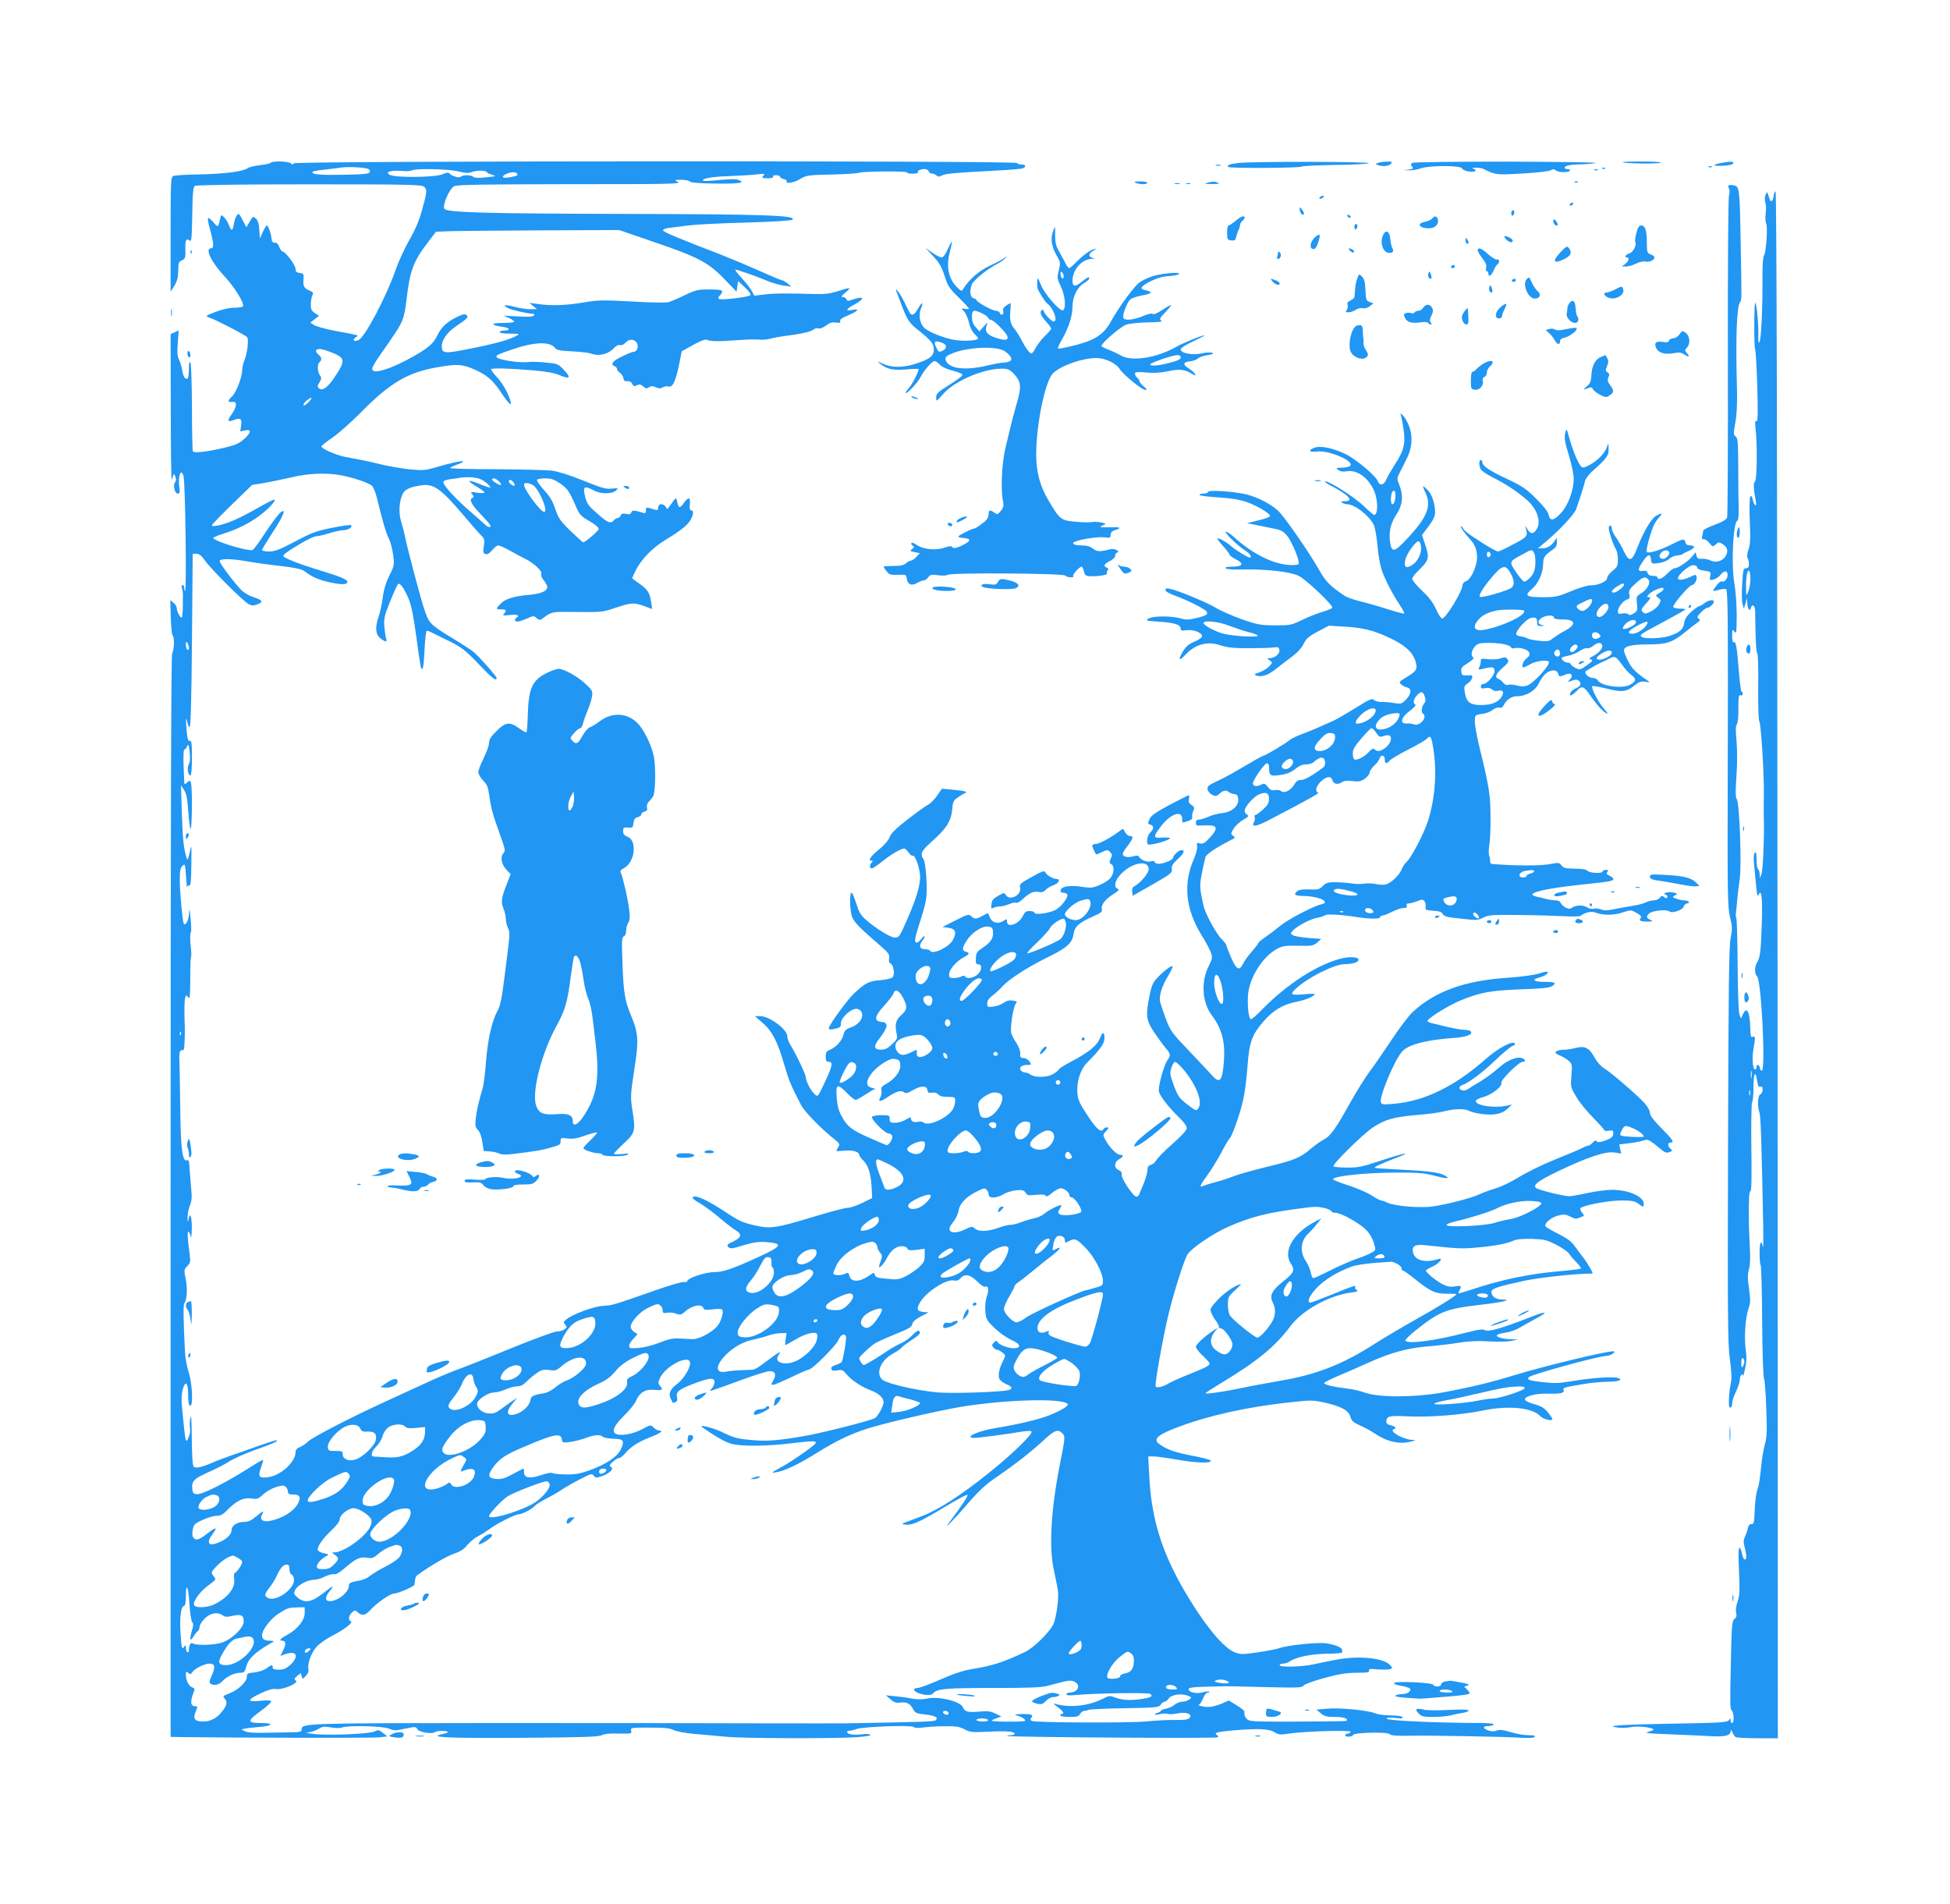 <?xml version="1.0" standalone="no"?>
<!DOCTYPE svg PUBLIC "-//W3C//DTD SVG 20010904//EN"
 "http://www.w3.org/TR/2001/REC-SVG-20010904/DTD/svg10.dtd">
<svg version="1.0" xmlns="http://www.w3.org/2000/svg"
 width="1280pt" height="1250pt" viewBox="0 0 1280 1250"
 preserveAspectRatio="xMidYMid meet">
<g transform="translate(0,1250) scale(0.1,-0.1)"
fill="#2196f3" stroke="none">
<path d="M1776 11431 c-3 -4 -33 -11 -67 -15 -35 -3 -73 -13 -85 -21 -34 -22
-149 -36 -319 -40 -82 -1 -158 -6 -167 -10 -17 -7 -18 -34 -18 -384 l0 -376
25 40 c18 30 24 54 25 98 0 51 3 59 24 68 22 10 24 17 23 69 -2 64 5 79 27 61
13 -11 15 11 18 169 2 147 6 183 18 190 9 6 306 10 752 10 656 0 738 -2 752
-16 21 -20 20 -31 -13 -150 -19 -71 -45 -132 -85 -201 -31 -55 -70 -140 -87
-189 -62 -179 -203 -447 -245 -466 -30 -14 -45 -1 -20 17 21 16 38 11 -138 44
-60 12 -120 28 -134 37 l-25 16 29 23 28 22 -27 18 c-22 14 -27 25 -27 57 0
22 5 48 10 59 9 16 6 21 -17 31 -38 17 -44 27 -41 73 3 37 1 40 -24 43 -22 3
-28 9 -28 27 0 24 -66 113 -85 114 -6 1 -16 14 -22 30 -7 19 -17 29 -29 28
-14 -2 -20 6 -22 28 -3 35 -22 85 -31 85 -3 0 -15 -19 -26 -43 l-19 -42 -4 56
c-2 40 -9 62 -22 74 -19 17 -20 16 -41 -20 l-22 -37 -25 48 c-22 44 -26 46
-37 30 -8 -10 -17 -35 -20 -57 -8 -48 -17 -49 -33 -5 -7 18 -21 41 -32 51 -18
17 -19 16 -25 -11 -13 -58 -14 -59 -44 -23 -16 19 -32 31 -35 28 -4 -4 2 -40
14 -80 24 -88 25 -119 5 -119 -42 0 4 -94 88 -183 65 -69 133 -179 122 -197
-3 -6 -29 -10 -58 -10 -32 0 -77 -10 -121 -27 -69 -27 -70 -28 -41 -38 43 -14
239 -116 248 -129 11 -15 0 -106 -18 -149 -8 -20 -15 -49 -15 -65 0 -45 -39
-147 -65 -172 -32 -30 -32 -42 0 -38 34 4 31 -30 -6 -84 -27 -37 -25 -50 7
-38 52 20 63 14 57 -31 l-6 -41 32 7 c44 9 41 -14 -8 -58 -31 -28 -56 -39
-132 -57 -119 -27 -194 -36 -203 -22 -3 5 -6 135 -6 289 -1 154 -5 285 -10
293 -7 10 -10 -3 -10 -42 0 -31 -4 -59 -8 -62 -16 -10 -29 10 -36 53 -4 24
-13 56 -21 71 -11 21 -13 48 -8 110 l6 81 -26 -12 -27 -12 1 -486 c0 -267 3
-479 6 -471 15 45 15 45 24 21 6 -15 6 -28 -2 -37 -15 -18 -2 -74 18 -74 13 0
15 8 10 42 -10 75 12 131 28 71 11 -44 21 -740 10 -751 -3 -3 -5 4 -5 16 0 12
-5 22 -11 22 -7 0 -9 -8 -4 -22 3 -13 6 -30 6 -38 -1 -8 -1 -44 -1 -79 0 -35
-3 -68 -6 -73 -7 -11 -34 37 -34 61 0 9 -9 25 -21 34 l-21 18 3 -113 c2 -62 7
-116 12 -119 13 -9 11 -94 -3 -118 -7 -14 -10 -1138 -10 -3566 l0 -3546 58 -1
c363 -5 1269 -7 1311 -2 l54 6 -29 23 c-26 20 -32 22 -54 10 -34 -17 -301 -28
-400 -17 -41 5 -59 10 -40 11 19 0 50 10 68 21 29 18 41 19 85 11 30 -5 61 -5
74 0 40 15 273 9 307 -8 18 -9 41 -13 60 -9 17 3 50 10 74 15 36 7 44 6 52 -9
11 -21 97 -35 116 -19 7 5 32 9 56 7 43 -4 38 -10 -17 -23 -82 -19 52 -25 523
-22 403 3 512 6 532 17 17 9 54 13 112 11 83 -2 86 -1 81 19 -5 19 -1 20 121
20 97 0 134 -4 158 -16 18 -9 75 -20 132 -25 56 -5 151 -13 211 -19 115 -11
689 -13 857 -3 59 4 95 10 91 16 -3 5 -26 7 -54 3 -51 -7 -99 0 -99 15 0 5 9
9 20 9 10 0 29 5 42 10 35 16 360 28 375 14 7 -7 29 -8 65 -3 29 4 92 8 140 8
71 1 95 -3 129 -20 37 -20 51 -21 155 -16 117 6 174 2 174 -14 0 -5 -12 -9
-27 -9 -14 0 -24 -2 -21 -5 8 -8 1367 -17 1380 -9 7 4 6 9 -3 15 -24 14 -3 21
98 30 167 14 241 12 278 -11 28 -17 39 -18 91 -10 98 16 419 25 410 12 -4 -7
-14 -12 -22 -12 -8 0 -14 -4 -14 -10 0 -14 48 -12 52 2 6 16 230 21 240 5 6
-10 57 -13 163 -10 98 2 609 -7 688 -13 60 -4 93 -2 100 5 8 8 -3 11 -40 11
-28 0 -80 9 -116 20 -49 15 -72 18 -91 11 -17 -7 -35 -7 -56 0 -38 14 -39 29
-1 29 17 0 33 5 36 10 4 6 -29 10 -92 10 -330 2 -634 17 -611 31 7 5 35 6 62
2 36 -4 47 -3 42 6 -4 6 -35 11 -77 11 -38 0 -85 6 -103 14 -48 20 -236 38
-316 30 l-69 -6 29 -24 c23 -20 39 -24 93 -24 56 0 89 -11 76 -25 -5 -4 -100
-5 -405 -6 -201 0 -233 2 -248 16 -15 16 -19 27 -18 50 1 6 -22 24 -50 41
l-52 32 -40 -18 c-58 -24 -96 -30 -136 -20 -19 4 -29 8 -22 9 7 1 19 19 28 41
9 23 23 40 32 40 8 0 13 3 10 6 -4 3 -22 1 -42 -4 -41 -12 -90 -2 -94 19 -2
11 22 15 130 18 73 2 149 3 168 2 19 -1 127 -3 240 -6 178 -4 207 -3 217 11 6
9 68 31 137 50 98 26 146 34 212 34 69 0 85 3 81 14 -4 11 7 13 58 8 35 -2 71
-2 81 2 16 6 16 8 -1 26 -44 49 -213 64 -362 34 -43 -8 -109 -22 -147 -30 -79
-16 -216 -19 -216 -4 0 6 10 10 23 10 12 0 31 6 42 14 43 29 140 49 243 51 56
0 102 4 102 8 0 4 0 11 0 17 0 16 -52 37 -112 44 -58 6 -252 -14 -298 -32 -14
-5 -76 -18 -138 -27 -106 -16 -115 -16 -157 -1 -67 26 -176 152 -292 340 -177
286 -254 517 -269 814 l-7 132 34 0 c19 0 85 -9 148 -20 130 -23 235 -27 229
-8 -2 6 -58 21 -124 33 -111 21 -171 42 -218 79 -39 31 -3 61 136 112 194 73
452 130 723 159 136 15 153 15 223 0 113 -25 165 -52 176 -94 8 -28 19 -38 64
-58 30 -13 73 -37 96 -52 82 -57 171 -75 246 -51 25 8 24 8 -5 9 -57 3 -150
58 -117 69 21 7 13 19 -18 26 -20 4 -30 11 -30 24 0 37 18 41 144 35 140 -7
354 10 488 38 169 35 325 20 378 -36 21 -22 80 -36 80 -19 0 3 -13 23 -29 43
-24 29 -43 41 -90 54 -39 11 -61 22 -61 32 0 21 75 40 150 37 83 -2 111 4 104
23 -7 16 -1 18 130 40 49 8 118 15 155 15 76 0 112 14 67 26 -36 9 -172 -1
-299 -22 -78 -14 -115 -15 -188 -7 -94 11 -109 17 -92 34 18 18 460 139 509
139 25 0 68 29 44 30 -50 1 -470 -101 -660 -160 -142 -44 -289 -79 -470 -112
-177 -31 -407 -32 -498 0 -34 12 -86 24 -115 27 -93 11 -158 26 -155 37 2 5
44 26 93 47 50 21 135 58 190 83 161 73 272 102 427 113 46 4 126 13 178 22
65 10 125 13 195 8 55 -3 120 -2 145 3 l45 10 -47 1 c-59 1 -110 19 -88 30 8
5 35 11 60 15 25 4 63 17 85 31 22 13 74 42 115 64 84 46 58 46 -58 0 -165
-65 -263 -93 -283 -81 -15 9 -42 6 -131 -17 -201 -52 -378 -75 -393 -51 -3 5
27 35 67 67 160 127 199 142 432 169 140 16 209 33 134 34 -40 0 -68 21 -68
50 0 22 43 36 221 74 93 20 335 46 428 46 20 0 19 1 -2 38 -12 21 -32 52 -45
68 -13 16 -36 48 -53 71 -22 32 -49 53 -108 83 -44 22 -83 44 -86 50 -11 18
33 57 80 70 38 11 50 10 79 -4 40 -19 38 -19 72 -6 25 10 26 11 9 30 -9 10
-14 23 -11 29 12 18 182 51 268 51 70 0 90 -4 111 -20 31 -25 37 -25 37 -2 0
48 -100 92 -208 92 -37 0 -110 -10 -162 -21 -52 -12 -106 -21 -120 -21 -38 0
-202 41 -217 54 -24 19 14 48 153 114 184 88 304 128 361 119 l45 -7 -7 30 -6
30 58 7 c32 3 75 11 95 17 40 12 33 15 132 -65 16 -13 28 -16 45 -9 20 7 21 9
7 21 -20 17 -21 41 -1 41 28 0 16 19 -60 95 -52 53 -75 83 -75 101 0 14 -15
41 -36 64 -48 53 -220 201 -265 228 -21 13 -47 42 -63 72 -34 62 -63 77 -124
61 -23 -6 -55 -11 -71 -11 -34 0 -61 -9 -61 -20 0 -4 15 -13 33 -20 17 -7 42
-23 55 -34 21 -19 23 -26 17 -96 -6 -74 -6 -76 32 -140 21 -36 71 -97 111
-137 39 -40 72 -76 72 -81 0 -5 14 -7 30 -4 25 4 30 1 30 -16 0 -24 -14 -36
-64 -52 -28 -9 -40 -9 -45 -1 -5 8 -13 5 -26 -9 -10 -11 -23 -20 -29 -20 -6 0
-24 -7 -41 -16 -16 -9 -95 -42 -175 -74 -80 -32 -186 -84 -235 -114 -51 -32
-118 -65 -159 -77 -39 -12 -87 -29 -106 -39 -45 -22 -215 -67 -305 -79 -82
-12 -254 2 -299 25 -16 8 -34 14 -40 14 -7 0 -36 16 -66 35 -30 19 -99 48
-152 65 -54 17 -98 35 -98 39 0 21 212 44 415 44 142 1 183 -3 250 -20 78 -21
105 -22 75 -2 -35 21 -95 31 -270 40 -102 5 -189 11 -195 13 -11 4 39 27 143
67 112 43 48 31 -100 -18 -126 -42 -153 -48 -225 -47 -46 0 -86 4 -90 8 -11
11 195 214 261 257 78 51 135 67 284 80 68 5 149 16 180 24 65 17 135 19 162
5 35 -19 124 -31 174 -24 33 4 58 15 80 35 l31 29 -35 -8 c-85 -18 -208 2
-203 33 1 6 24 17 53 25 57 17 123 70 115 92 -7 17 115 138 139 138 23 0 20
18 -5 25 -35 11 -98 -16 -153 -66 -28 -25 -80 -64 -116 -86 -36 -21 -75 -45
-86 -53 -22 -14 -54 -8 -54 10 0 6 8 14 18 17 46 17 135 84 217 163 50 48 101
90 114 95 15 5 20 10 13 17 -17 17 -111 -34 -189 -103 -202 -179 -402 -277
-601 -294 -71 -7 -82 -5 -88 9 -13 33 91 281 140 334 40 45 155 75 327 88 93
6 138 22 124 43 -3 6 -22 11 -41 11 -20 0 -70 9 -112 19 -43 10 -89 22 -104
25 -16 4 -28 10 -28 15 0 15 139 102 212 132 134 55 200 67 398 75 136 4 191
10 208 21 33 21 20 28 -51 28 -68 0 -86 15 -35 28 18 5 39 13 46 19 27 23 9
26 -45 8 -37 -11 -117 -22 -218 -29 -274 -19 -465 -89 -611 -223 -25 -23 -88
-105 -139 -183 -51 -77 -118 -174 -149 -215 -30 -41 -87 -133 -127 -205 -93
-167 -126 -213 -171 -236 -20 -10 -57 -37 -83 -59 -70 -60 -109 -76 -288 -119
-89 -22 -187 -49 -217 -61 -30 -12 -84 -30 -120 -39 -36 -10 -73 -21 -82 -26
-28 -12 -21 6 26 69 24 33 65 99 91 147 25 49 50 91 55 94 15 10 71 166 90
254 11 47 24 149 29 226 12 158 29 203 107 293 62 71 128 110 213 126 62 12
121 37 121 51 0 3 -34 2 -75 -2 -83 -7 -90 -1 -47 39 73 69 248 157 315 159
54 1 89 11 94 26 7 20 -46 26 -105 13 -156 -35 -364 -168 -533 -342 -31 -32
-61 -58 -67 -58 -15 0 -25 80 -20 158 9 115 96 254 193 305 34 18 54 21 137
19 89 -2 99 0 124 21 l27 24 -81 6 c-45 4 -92 11 -103 17 -20 11 -20 12 -3 31
27 30 115 77 159 84 22 4 45 12 52 17 12 10 100 5 213 -12 85 -13 150 -13 150
0 0 6 6 10 14 10 8 0 37 11 64 25 28 14 61 25 76 25 18 0 24 4 20 15 -4 10 0
15 14 15 11 0 35 7 55 15 30 12 37 12 47 0 6 -7 10 -24 8 -37 -3 -21 1 -23 49
-26 39 -2 55 -8 63 -21 6 -13 26 -20 67 -25 32 -3 81 -9 110 -12 41 -5 61 -2
90 13 34 17 57 19 233 17 107 -1 240 -5 294 -8 55 -3 104 -2 110 2 32 24 73
33 102 21 46 -18 119 -18 176 2 52 17 54 17 90 -3 27 -15 35 -25 28 -33 -15
-18 -1 -25 44 -24 37 0 39 1 19 11 -27 13 -28 21 -9 41 19 19 115 30 133 15
19 -16 90 9 96 33 3 11 13 19 22 19 9 0 13 5 10 10 -3 6 -17 10 -30 10 -13 0
-36 5 -52 11 -27 10 -27 11 -8 22 19 10 18 11 -8 18 -16 4 -38 4 -49 0 -19 -7
-19 -8 -4 -14 10 -4 14 -12 11 -17 -5 -8 -12 -7 -22 2 -12 10 -17 9 -28 -5 -7
-9 -24 -17 -39 -17 -15 0 -39 -6 -54 -14 -15 -8 -58 -18 -97 -24 -38 -6 -92
-16 -120 -22 -36 -7 -57 -7 -77 1 -14 6 -36 8 -47 4 -12 -3 -30 1 -45 10 -26
17 -78 14 -103 -7 -15 -12 -60 13 -70 38 -3 8 -17 14 -32 14 -14 0 -42 4 -61
9 -19 5 -47 12 -62 15 -89 20 34 52 307 81 174 18 195 22 195 35 0 6 -11 16
-25 22 -19 9 -22 14 -14 25 9 10 7 13 -10 13 -11 0 -21 -4 -21 -10 0 -15 -86
-12 -99 4 -8 9 -35 14 -83 14 -60 1 -75 4 -88 21 -14 19 -19 20 -70 10 -64
-13 -228 -13 -388 0 -7 1 -12 9 -11 19 1 9 -1 25 -6 35 -4 10 -4 42 1 70 5 29
9 113 8 187 -1 142 -9 196 -70 444 -34 142 -42 210 -24 221 5 3 26 8 46 10 20
3 48 14 62 25 14 12 33 18 43 15 12 -4 22 1 30 17 18 36 51 58 88 58 60 0 119
36 143 86 11 25 32 53 46 64 33 26 72 26 79 0 6 -23 13 -24 48 -8 36 16 56 -3
31 -31 -18 -20 -18 -20 12 -9 24 9 34 9 46 -1 20 -17 11 -37 -24 -51 -15 -6
-30 -20 -33 -31 -4 -15 -2 -17 12 -10 9 5 25 19 35 30 28 31 43 26 79 -26 45
-66 86 -112 111 -125 14 -8 10 1 -14 28 -37 41 -88 140 -78 150 4 3 46 -4 94
-16 100 -25 130 -22 182 20 31 25 44 29 73 25 30 -5 32 -4 15 7 -79 54 -104
79 -128 127 -16 30 -28 62 -28 71 0 28 46 40 158 40 123 0 160 13 245 82 29
24 64 51 77 60 21 14 23 19 10 27 -12 8 -10 15 15 41 16 16 34 30 41 30 15 0
44 27 44 41 0 16 -36 10 -63 -11 -14 -11 -30 -20 -36 -20 -5 0 -28 -17 -51
-37 -28 -27 -42 -48 -45 -73 -5 -41 -32 -64 -99 -85 -60 -18 -172 -20 -182 -3
-9 14 -17 8 151 99 72 39 133 73 137 77 4 4 -11 7 -34 7 -23 0 -43 5 -45 11
-5 14 106 144 124 144 16 0 36 38 29 56 -5 13 -9 13 -33 1 -42 -21 -81 -28
-88 -17 -11 18 69 90 99 90 16 0 26 -6 26 -14 0 -10 16 -17 46 -22 44 -6 46
-8 40 -35 -5 -28 -4 -29 22 -23 15 4 35 17 45 30 24 31 47 31 47 0 0 -26 -23
-51 -38 -42 -6 3 -22 -10 -36 -29 -29 -38 -28 -40 24 -25 19 5 37 6 41 2 11
-11 13 -236 10 -1198 -2 -809 -1 -887 15 -954 16 -64 16 -79 4 -138 -11 -54
-14 -321 -17 -1357 -3 -1133 -2 -1304 12 -1406 11 -84 13 -129 6 -160 -9 -41
-14 -102 -12 -141 2 -29 21 -20 21 10 0 15 11 50 25 77 13 28 25 62 25 77 0
27 19 51 21 26 0 -7 7 15 14 49 10 45 11 80 4 125 -11 79 -2 210 18 267 13 37
14 56 4 131 -10 67 -10 97 -1 127 8 25 10 77 6 148 -3 61 -6 126 -6 145 -2
176 1 220 10 220 7 0 9 95 6 290 -2 160 1 293 5 296 5 3 9 45 9 95 0 94 13
119 24 45 5 -34 11 -44 22 -39 10 4 14 -2 14 -20 0 -14 -7 -27 -15 -31 -17 -6
-21 -76 -5 -122 8 -26 14 -224 24 -749 1 -82 1 -141 -2 -130 -11 52 -22 33
-22 -36 0 -42 3 -79 7 -83 4 -4 9 -169 10 -367 1 -198 7 -367 12 -377 5 -9 12
-98 15 -197 6 -150 4 -189 -9 -235 -9 -30 -21 -102 -26 -160 -6 -58 -14 -114
-19 -125 -12 -28 -20 -88 -23 -170 -2 -60 -5 -70 -20 -69 -11 1 -19 -7 -23
-25 -3 -14 -11 -39 -19 -56 -12 -25 -12 -38 -1 -80 13 -50 11 -79 -5 -70 -4 3
-11 21 -15 40 -3 19 -11 35 -16 35 -7 0 -8 -52 -3 -153 6 -127 4 -160 -9 -199
-10 -28 -14 -58 -10 -74 5 -20 2 -31 -10 -40 -15 -11 -18 -35 -22 -176 -9
-398 -9 -413 4 -426 14 -16 16 -82 2 -82 -5 0 -10 8 -10 17 0 15 -1 15 -12 1
-11 -14 -61 -17 -363 -22 -345 -6 -464 -14 -365 -26 25 -3 63 -2 85 3 38 8
109 3 144 -11 11 -4 4 -10 -24 -18 -35 -10 -19 -12 135 -18 96 -4 216 -9 267
-12 97 -6 133 3 134 34 0 12 3 9 10 -8 6 -13 15 -28 22 -32 7 -4 72 -8 145 -8
l132 0 -2 5075 c-2 3373 -6 5076 -13 5078 -5 1 -11 -13 -13 -30 -3 -33 -19
-45 -26 -20 -16 52 -17 53 -27 28 -6 -15 -6 -35 -1 -51 5 -14 6 -47 2 -72 -3
-26 -2 -54 3 -64 12 -21 0 -193 -14 -211 -7 -7 -11 -69 -10 -155 1 -194 -8
-384 -19 -411 -7 -16 -9 -6 -8 43 1 79 -10 202 -20 212 -9 9 -9 -293 -1 -307
4 -5 10 -115 14 -244 5 -181 4 -231 -6 -226 -9 6 -10 -6 -5 -51 12 -103 9
-336 -4 -344 -12 -7 -10 -51 6 -134 8 -39 -12 -25 -21 15 -5 24 -9 28 -16 18
-5 -8 -7 -77 -3 -159 5 -114 3 -154 -9 -187 -8 -24 -11 -47 -6 -55 5 -7 9 -25
9 -40 0 -21 -5 -28 -19 -28 -17 0 -20 -11 -25 -102 -4 -57 -3 -116 2 -133 l9
-30 11 35 10 35 1 -30 c2 -42 16 -64 24 -35 8 29 27 16 28 -18 2 -186 6 -269
14 -282 5 -8 8 -108 6 -223 -1 -115 2 -214 7 -221 12 -15 33 -364 30 -486 -1
-52 -1 -120 0 -150 4 -121 -6 -346 -16 -370 l-11 -25 0 27 c-1 15 -6 30 -11
33 -5 3 -10 32 -10 63 0 41 -3 53 -11 45 -8 -8 -9 -34 -5 -80 4 -37 10 -102
14 -143 5 -53 9 -69 15 -55 19 46 27 -15 22 -175 -6 -189 -11 -236 -31 -267
-18 -28 -18 -77 0 -92 27 -23 57 -611 31 -619 -6 -1 -11 6 -13 18 -4 23 -22
28 -22 5 0 -8 -4 -15 -9 -15 -16 0 -22 72 -11 135 13 79 13 85 -5 79 -12 -5
-15 5 -16 57 -2 107 -23 147 -48 92 l-13 -28 -10 25 c-6 14 -11 155 -12 327
-1 167 -5 306 -9 309 -4 4 -4 23 -1 43 3 20 6 56 8 81 2 25 9 81 15 125 15 97
-1 508 -19 530 -8 10 -9 50 -2 147 6 83 6 170 1 232 -7 70 -6 102 2 112 6 8
11 51 10 105 0 75 2 90 14 85 9 -3 15 1 15 9 0 8 -4 15 -8 15 -4 0 -13 66 -19
148 -12 151 -19 186 -34 176 -5 -3 -9 16 -9 42 0 44 1 46 15 28 13 -17 14 -6
15 105 0 68 -7 165 -16 216 -21 124 -7 402 21 408 6 1 9 38 8 92 -2 50 -3 171
-3 269 -1 154 -3 181 -17 191 -15 11 -15 19 -2 91 9 50 13 126 11 209 -10 349
-2 555 20 582 11 14 11 2 4 383 -6 363 -8 376 -44 383 -34 7 -45 0 -33 -20 5
-10 5 -29 0 -47 -5 -18 -8 -479 -7 -1061 1 -566 -1 -1040 -5 -1051 -5 -15 -29
-29 -82 -49 -41 -15 -75 -32 -75 -39 0 -6 -3 -21 -6 -33 -5 -17 -2 -23 11 -23
9 0 26 -11 37 -26 19 -24 21 -24 40 -8 18 17 21 17 46 2 33 -20 39 -48 17 -82
-20 -30 -65 -42 -97 -25 -13 7 -37 12 -54 11 -25 -2 -33 2 -38 20 l-6 23 -22
-27 c-28 -34 -93 -78 -115 -78 -9 0 -31 -16 -49 -35 -30 -33 -64 -46 -64 -25
0 6 -13 10 -29 10 -20 0 -32 6 -36 19 -4 13 -12 17 -29 14 -37 -7 -38 10 -3
60 35 52 50 55 55 12 3 -27 5 -27 50 -21 26 3 56 15 68 27 13 12 36 22 53 23
16 1 33 5 38 10 4 4 23 14 41 21 39 17 42 35 6 35 -17 0 -28 6 -31 20 -7 26
-12 26 -91 -14 -78 -39 -151 -61 -163 -49 -8 8 28 139 51 184 7 13 22 34 33
46 24 27 16 29 -24 6 -30 -18 -80 -102 -117 -197 -39 -104 -57 -110 -93 -34
-13 28 -36 69 -51 90 -16 21 -28 47 -28 58 0 11 -4 20 -10 20 -5 0 -10 -7 -10
-16 0 -23 31 -116 47 -139 7 -11 13 -41 13 -67 0 -42 -4 -50 -35 -75 -19 -15
-35 -36 -35 -46 0 -23 -62 -51 -110 -49 -20 0 -74 -16 -128 -39 -84 -35 -101
-39 -180 -39 -117 0 -129 9 -75 55 43 37 73 107 73 172 0 34 12 51 58 82 25
17 32 29 32 54 -1 29 -2 30 -12 12 -18 -33 -51 -55 -83 -54 l-30 0 50 42 c92
76 190 182 202 217 39 115 52 158 57 182 3 14 23 41 43 60 100 89 113 107 112
151 -1 42 -1 42 -11 12 -14 -40 -61 -89 -114 -117 -38 -20 -45 -21 -57 -8 -20
21 -57 114 -77 189 -14 52 -18 59 -23 40 -11 -41 -8 -63 23 -164 16 -54 30
-119 30 -145 0 -78 -36 -176 -82 -226 -49 -53 -74 -57 -83 -12 -5 21 -33 57
-83 106 -64 64 -91 82 -191 129 -116 54 -161 85 -161 110 0 7 -4 13 -10 13
-13 0 -13 -36 0 -61 6 -10 43 -35 83 -55 82 -42 141 -80 211 -138 76 -62 107
-152 70 -204 -20 -30 -40 -28 -59 6 -15 26 -15 26 -9 2 14 -49 10 -54 -81
-102 -49 -27 -95 -48 -102 -48 -8 0 -51 24 -96 52 -109 70 -122 80 -135 103
-6 11 -12 15 -12 9 0 -12 27 -49 67 -92 34 -37 47 -95 33 -152 -14 -59 -45
-111 -71 -117 -10 -3 -19 -14 -19 -25 0 -38 -110 -218 -133 -218 -8 0 -26 27
-40 60 -19 43 -45 78 -92 122 -36 34 -65 69 -65 78 0 9 18 34 41 55 69 67 73
83 46 164 l-23 69 43 57 c31 42 43 66 43 91 0 60 -21 121 -51 150 -35 33 -35
31 -8 -30 35 -79 4 -154 -116 -283 -93 -101 -111 -105 -121 -27 -8 64 5 120
41 175 45 69 49 127 15 210 -11 25 -9 35 10 71 12 24 31 60 41 81 35 67 43
137 25 200 -9 31 -28 69 -42 84 -20 22 -24 24 -19 8 4 -11 12 -53 18 -93 14
-92 2 -142 -57 -231 -23 -36 -49 -81 -56 -98 -14 -37 -45 -44 -55 -13 -11 34
-145 147 -214 180 -82 40 -165 56 -203 41 -44 -17 -34 -31 16 -25 80 11 258
-67 216 -96 -8 -5 -33 -10 -55 -10 -37 -1 -39 -2 -20 -15 12 -10 30 -13 51 -9
70 13 143 -38 183 -126 27 -59 28 -160 1 -160 -4 0 -37 27 -71 61 -63 59 -220
159 -249 159 -8 -1 3 -10 25 -22 127 -65 167 -108 103 -108 -25 0 -29 -3 -18
-10 8 -5 23 -10 33 -10 49 0 142 -72 174 -134 8 -16 19 -74 24 -129 4 -55 16
-125 25 -156 16 -58 75 -173 127 -249 16 -24 27 -46 24 -49 -3 -3 -54 11 -114
30 -59 19 -140 42 -179 51 -39 10 -82 25 -96 34 -96 64 -126 94 -168 169 -65
116 -230 353 -270 390 -47 44 -132 88 -205 107 -82 20 -255 32 -255 17 0 -6
-14 -11 -31 -11 -16 0 -28 -4 -25 -9 3 -5 59 -12 123 -16 83 -5 138 -14 186
-30 67 -24 147 -71 154 -91 2 -6 -31 -19 -74 -29 l-78 -19 65 -13 c36 -7 89
-18 117 -24 42 -8 59 -18 82 -46 33 -40 85 -169 75 -185 -4 -6 -31 -9 -68 -6
-107 9 -237 75 -353 180 -24 21 -48 38 -55 38 -18 0 75 -92 122 -121 34 -21
53 -49 33 -49 -12 0 -98 53 -123 76 -28 26 -82 55 -89 49 -2 -3 15 -25 38 -50
22 -24 41 -49 41 -55 0 -5 18 -19 40 -30 61 -31 49 -50 -31 -50 -25 0 -38 -4
-34 -10 4 -7 50 -10 123 -8 142 3 302 -15 357 -42 49 -24 229 -195 220 -209
-3 -6 -32 -18 -63 -27 -31 -9 -91 -32 -132 -52 -72 -35 -80 -37 -180 -37 -96
1 -115 4 -215 39 -60 21 -139 55 -175 77 -65 38 -242 111 -300 124 -23 5 -30
3 -30 -8 0 -9 25 -23 63 -37 80 -29 190 -84 206 -103 15 -19 -1 -29 -75 -46
-40 -10 -61 -10 -95 0 -64 17 -179 17 -209 -1 -24 -14 -20 -15 71 -21 101 -7
139 -19 139 -46 0 -12 7 -14 36 -10 44 7 104 -15 104 -38 0 -10 -19 -24 -50
-37 -38 -16 -55 -31 -76 -65 -33 -56 -25 -66 18 -20 65 69 144 90 230 61 41
-14 83 -19 183 -19 72 0 146 2 165 5 30 4 35 2 38 -17 4 -24 -30 -53 -63 -53
-20 -1 -20 -1 0 -15 19 -15 19 -16 -6 -41 -14 -14 -43 -31 -64 -38 -34 -12
-36 -14 -16 -21 33 -10 72 2 121 40 25 20 72 56 106 81 39 29 68 60 81 88 18
35 33 49 94 81 l72 38 101 -6 c122 -7 195 -25 301 -76 98 -46 148 -92 166
-150 16 -53 9 -66 -60 -107 -48 -29 -50 -32 -34 -46 10 -9 27 -18 38 -20 33
-6 30 -44 -5 -79 -29 -30 -34 -31 -78 -24 -26 5 -63 8 -82 7 -19 0 -42 5 -50
13 -14 13 -29 6 -120 -51 -58 -35 -118 -71 -135 -79 -102 -47 -177 -79 -225
-96 -30 -11 -63 -27 -75 -37 -22 -20 -159 -102 -171 -102 -3 0 -43 -21 -88
-48 -126 -74 -156 -91 -222 -122 -53 -25 -61 -32 -57 -52 2 -13 16 -29 31 -36
22 -10 29 -9 47 8 23 22 45 26 61 11 5 -5 20 -11 34 -13 20 -2 26 -10 28 -33
4 -45 -42 -86 -105 -92 -26 -3 -67 -13 -90 -24 -24 -10 -52 -19 -63 -19 -14 0
-20 -7 -20 -21 0 -16 6 -20 28 -18 15 1 44 1 65 1 50 -3 49 -26 -3 -82 -31
-34 -44 -41 -63 -36 -21 5 -24 3 -19 -19 2 -15 -6 -49 -21 -83 -72 -162 -55
-331 51 -502 26 -41 53 -92 60 -112 12 -34 10 -42 -14 -90 -52 -102 -43 -238
20 -322 66 -87 89 -174 80 -300 -10 -137 -27 -155 -84 -88 -18 20 -85 91 -149
158 -108 113 -118 127 -148 205 -17 46 -34 97 -38 112 -8 40 11 103 52 170 19
32 33 61 30 64 -8 7 -55 -28 -99 -74 -30 -32 -39 -51 -52 -117 -27 -130 -23
-162 28 -239 25 -37 58 -83 75 -103 35 -40 37 -51 15 -82 -26 -37 -66 -186
-56 -211 12 -34 71 -108 130 -164 31 -30 52 -59 52 -71 0 -15 -31 -49 -93
-104 -52 -45 -100 -94 -107 -108 -8 -13 -23 -27 -35 -30 -16 -4 -22 -13 -23
-34 0 -15 -10 -52 -22 -82 -12 -29 -26 -63 -31 -75 -5 -14 -14 -20 -23 -17
-24 9 -98 123 -93 143 3 13 -3 22 -19 30 -33 14 -32 53 1 71 30 16 33 30 6 30
-21 0 -72 53 -97 101 -15 30 -15 32 7 55 18 19 19 24 6 24 -9 0 -19 -4 -22
-10 -17 -28 -45 -5 -105 86 -53 80 -64 104 -68 148 -6 76 20 157 65 202 86 86
113 124 113 160 0 45 -13 43 -32 -5 -18 -45 -75 -91 -190 -151 -43 -23 -78
-45 -78 -50 0 -4 -16 -17 -35 -29 -40 -24 -119 -26 -150 -5 -11 8 -27 14 -36
14 -9 0 -21 6 -28 13 -15 19 5 37 42 37 28 0 29 1 14 23 -8 12 -25 22 -38 22
-20 1 -24 6 -22 30 1 17 -9 44 -26 70 -15 22 -30 51 -33 63 -9 32 13 174 29
193 12 15 10 17 -19 21 -22 4 -41 -1 -59 -14 -14 -11 -45 -22 -67 -25 -40 -5
-42 -4 -42 20 0 18 11 35 37 54 20 15 50 43 67 62 42 46 169 127 296 189 124
60 159 93 167 151 7 50 36 75 129 116 50 22 61 30 57 46 -8 27 21 66 74 99 36
23 42 31 30 36 -27 10 -20 50 14 89 72 82 189 106 189 39 0 -26 -52 -88 -93
-111 -13 -6 -18 -18 -15 -36 l3 -27 130 74 c120 69 130 76 127 101 -3 21 6 35
37 64 43 39 52 61 26 61 -17 0 -55 -35 -55 -51 0 -13 -62 -39 -95 -39 -14 0
-25 5 -25 11 0 7 -10 9 -25 5 -27 -7 -65 8 -78 30 -5 9 -16 10 -39 3 -38 -10
-68 -3 -68 16 0 7 11 26 24 42 12 15 28 38 34 50 10 19 9 22 -9 25 -18 2 -28
12 -46 47 -1 1 -17 -8 -35 -22 -56 -41 -124 -77 -146 -77 -12 0 -22 -5 -22
-11 0 -9 17 -47 25 -57 1 -2 19 5 39 15 34 16 38 16 53 0 14 -14 15 -20 4 -43
-10 -23 -10 -29 3 -36 22 -12 20 -60 -4 -90 -10 -14 -42 -35 -71 -47 -46 -20
-57 -21 -118 -12 -76 12 -134 3 -139 -22 -2 -11 3 -17 17 -17 11 0 23 -5 26
-11 11 -17 -41 -85 -79 -103 -46 -22 -136 -33 -136 -17 0 6 -14 11 -30 11 -25
0 -33 -6 -47 -34 -24 -52 -103 -79 -103 -36 0 19 -1 20 -25 4 -34 -22 -73 -11
-88 25 l-12 28 -35 -18 c-42 -23 -54 -24 -75 -3 -14 15 -23 13 -102 -27 l-86
-44 39 -5 c46 -6 55 -30 30 -78 -25 -49 -133 -101 -151 -73 -3 6 -19 11 -36
11 -33 0 -39 23 -14 56 25 32 16 41 -9 9 -18 -22 -28 -27 -36 -19 -8 8 0 45
31 140 33 102 42 144 42 204 1 89 -12 198 -24 206 -5 3 -9 16 -9 28 0 16 20
41 65 81 94 82 129 136 135 210 5 54 8 61 38 81 18 13 38 25 45 27 24 9 0 16
-74 23 l-76 7 -32 -46 c-17 -25 -44 -52 -60 -60 -16 -8 -77 -52 -135 -97 -76
-59 -108 -91 -116 -114 -6 -20 -34 -52 -70 -82 -57 -46 -75 -74 -48 -74 9 0 9
-3 0 -12 -16 -16 -15 -38 1 -38 6 0 36 20 65 43 56 46 125 87 147 87 7 0 20
-12 29 -26 10 -14 22 -24 29 -21 15 5 46 -87 47 -137 0 -59 -26 -146 -84 -279
-52 -118 -54 -122 -84 -121 -31 2 -127 62 -193 121 -30 27 -43 51 -59 104 -12
38 -25 69 -30 69 -16 0 -12 -129 6 -165 15 -33 54 -72 184 -184 54 -47 61 -58
56 -82 -3 -18 0 -29 9 -33 21 -8 31 -74 14 -91 -8 -8 -44 -16 -81 -19 -72 -5
-98 -18 -171 -86 -42 -38 -167 -210 -167 -230 0 -8 10 -9 33 -5 44 10 47 13
47 41 0 28 51 81 88 90 28 8 52 -11 52 -40 -1 -32 -31 -65 -75 -80 -32 -11
-41 -20 -48 -47 -10 -40 -48 -83 -88 -99 -24 -10 -29 -18 -29 -46 0 -28 4 -34
21 -34 29 0 23 -29 -31 -143 -41 -88 -42 -88 -62 -70 -24 21 -58 85 -58 109 0
19 -62 151 -97 207 -14 23 -26 52 -25 65 0 45 -118 132 -178 132 l-35 0 52
-45 c62 -54 98 -124 142 -277 28 -97 41 -130 109 -261 21 -42 134 -158 217
-223 36 -29 39 -34 28 -53 -7 -11 -13 -23 -13 -25 0 -3 24 -2 53 1 54 5 97 -7
97 -28 0 -6 13 -24 29 -39 32 -32 49 -90 53 -185 l3 -59 -65 -32 c-36 -18 -78
-32 -95 -32 -16 0 -113 -25 -215 -56 -259 -79 -293 -84 -402 -58 -74 17 -102
30 -190 89 -112 74 -193 112 -210 95 -6 -6 9 -20 44 -39 29 -17 88 -60 130
-96 43 -36 91 -74 108 -83 42 -26 38 -46 -17 -73 -40 -19 -44 -24 -32 -37 13
-12 26 -11 99 12 66 20 99 24 148 21 118 -9 107 -27 -58 -102 -167 -76 -224
-95 -280 -95 -55 0 -169 -36 -177 -56 -3 -9 -13 -12 -23 -9 -10 3 -103 -24
-206 -61 -263 -92 -262 -92 -329 -96 -62 -5 -195 -54 -237 -88 -20 -16 -21
-20 -8 -35 13 -15 12 -19 -5 -31 -10 -8 -33 -14 -50 -14 -17 0 -152 -50 -300
-110 -148 -61 -308 -124 -355 -141 -47 -17 -146 -59 -220 -94 -74 -34 -187
-86 -250 -115 -215 -98 -475 -232 -505 -260 -16 -16 -42 -33 -57 -39 -19 -7
-28 -18 -28 -33 0 -64 -94 -151 -177 -164 -62 -9 -72 3 -50 63 9 25 16 48 14
50 -2 1 -24 -10 -48 -25 -185 -119 -350 -204 -388 -200 -21 2 -27 9 -29 35 -5
51 11 67 105 109 48 21 111 53 139 72 29 18 102 51 164 73 118 41 155 58 147
65 -2 3 -55 -14 -118 -36 -63 -23 -146 -52 -185 -65 -39 -14 -93 -34 -120 -46
-69 -30 -110 -39 -123 -26 -7 7 -11 76 -12 186 -1 116 -4 162 -9 136 -5 -22
-6 -52 -3 -67 3 -16 0 -42 -7 -58 -22 -52 -22 -49 -45 190 -5 48 -3 90 4 118
18 65 36 48 36 -33 0 -46 4 -70 13 -72 21 -8 15 143 -9 218 -12 35 -23 97 -25
139 -10 194 -12 306 -4 315 17 21 22 98 9 159 -12 60 -11 64 10 85 20 20 22
30 17 69 -15 106 -18 167 -8 157 6 -5 12 -21 15 -35 2 -14 5 12 6 58 1 78 -13
113 -22 55 -3 -20 -4 -17 -6 13 0 23 6 59 15 80 13 31 15 55 8 124 -8 98 -10
115 -12 152 -1 18 -6 26 -15 22 -30 -11 -41 73 -44 351 -2 149 -4 279 -5 290
-4 56 2 87 17 81 12 -4 15 7 17 67 2 40 1 112 -1 160 -1 49 0 100 4 114 6 24
7 24 20 7 11 -16 13 1 14 119 0 76 2 141 5 146 3 4 2 40 -3 79 -4 40 -3 76 1
80 5 5 4 46 -1 93 -6 64 -9 72 -10 36 -1 -45 -23 -88 -35 -69 -8 14 -26 209
-26 287 0 57 4 78 17 91 17 17 18 14 24 -67 3 -46 6 -78 7 -72 1 7 8 12 15 10
9 -1 12 32 13 138 2 135 1 138 -11 80 -6 -33 -14 -53 -17 -45 -21 59 -28 119
-34 290 l-6 195 21 -32 c15 -24 21 -56 27 -142 4 -61 11 -111 15 -111 10 0 12
263 3 298 -6 22 -8 22 -25 6 -11 -9 -19 -13 -19 -8 0 5 -2 58 -5 117 -2 67 -1
107 6 107 5 0 13 10 18 23 7 17 10 9 16 -39 4 -43 3 -68 -6 -81 -13 -22 -5
-73 11 -73 6 0 10 47 10 116 0 94 -3 115 -14 111 -10 -4 -15 10 -20 55 -7 74
-6 116 3 70 3 -18 11 -34 16 -35 7 -1 12 196 15 568 l5 570 25 0 c17 0 33 -12
55 -44 36 -53 249 -265 286 -286 21 -11 33 -12 58 -2 41 15 35 28 -24 47 -27
8 -62 28 -79 45 -41 40 -140 171 -144 190 -4 20 72 19 183 0 44 -8 141 -22
215 -30 102 -12 141 -21 160 -35 48 -38 96 -58 172 -74 74 -15 108 -14 108 5
0 15 -53 37 -176 74 -131 39 -244 83 -244 95 0 11 20 26 110 80 46 28 93 50
106 50 12 0 51 9 86 20 34 11 77 20 94 20 31 0 63 23 47 33 -5 3 -61 -5 -125
-18 -101 -20 -131 -31 -240 -89 -102 -54 -134 -66 -172 -66 -25 0 -46 4 -46
10 0 5 32 57 70 116 74 111 95 171 44 123 -14 -13 -57 -72 -96 -131 -39 -60
-75 -109 -82 -109 -45 -5 -256 61 -256 80 0 4 33 18 73 30 90 29 167 68 233
118 59 44 112 103 93 103 -7 0 -56 -25 -108 -55 -118 -67 -191 -99 -254 -113
-35 -7 -47 -7 -45 2 2 6 62 68 133 137 l130 126 75 12 c41 7 122 24 180 37
114 28 232 32 330 14 80 -15 182 -50 202 -69 9 -9 23 -43 31 -76 39 -158 60
-232 79 -269 11 -22 24 -71 29 -109 8 -66 7 -71 -25 -135 -23 -46 -37 -92 -44
-147 -6 -44 -18 -100 -27 -124 -24 -68 -20 -116 11 -140 32 -26 48 -27 39 -4
-3 10 -9 45 -12 78 -4 54 -1 71 37 165 23 58 47 110 52 115 13 14 42 -27 72
-100 17 -42 32 -119 50 -254 14 -107 28 -196 31 -199 12 -12 16 12 22 127 3
66 10 121 15 121 6 0 22 -6 36 -14 15 -7 67 -33 116 -57 77 -39 101 -57 186
-146 89 -94 120 -118 120 -94 0 11 -110 136 -148 169 -15 13 -75 52 -134 88
-158 96 -163 101 -197 207 -28 89 -104 376 -123 467 -5 25 -16 68 -25 97 -18
59 -13 134 11 182 17 31 48 45 128 56 75 10 125 -26 264 -190 51 -60 105 -122
120 -137 24 -23 26 -31 20 -72 -6 -39 -4 -47 10 -53 12 -4 25 3 44 25 15 18
33 32 41 32 8 0 43 -16 79 -36 36 -20 83 -45 105 -56 54 -28 105 -77 98 -95
-3 -7 1 -21 8 -31 8 -9 20 -27 26 -39 20 -35 -19 -58 -108 -67 -105 -9 -160
-26 -191 -57 -35 -35 -35 -39 2 -39 32 0 37 -8 18 -29 -11 -11 -4 -13 40 -8
48 6 67 -3 42 -18 -16 -10 -12 -25 8 -25 9 0 37 9 61 20 42 19 45 19 63 3 13
-12 23 -14 32 -8 71 52 60 50 234 48 158 -2 168 -1 254 28 104 34 121 35 188
10 l51 -19 -7 46 c-8 60 -23 84 -79 122 -25 17 -45 33 -45 36 0 2 11 26 24 52
37 73 109 146 194 198 101 61 149 100 167 135 18 35 19 59 2 59 -9 0 -11 12
-9 40 5 48 -8 51 -38 10 -27 -38 -36 -38 -44 3 -7 32 -7 32 -24 11 -9 -12 -22
-30 -29 -40 -12 -18 -13 -18 -23 -1 -16 25 -50 22 -50 -4 0 -17 -4 -20 -20
-15 -11 3 -29 9 -40 12 -16 5 -20 2 -20 -16 0 -19 -4 -21 -22 -15 -56 17 -68
17 -74 2 -4 -12 -14 -15 -35 -10 -21 4 -30 1 -35 -11 -3 -9 -12 -16 -19 -16
-7 0 -18 -7 -25 -15 -21 -25 -40 -18 -107 42 -67 58 -75 72 -87 136 -8 45 4
48 66 16 47 -24 119 -22 145 4 13 13 10 14 -30 10 -38 -5 -66 3 -187 52 -89
36 -166 60 -208 66 -37 4 -203 8 -370 9 -167 0 -301 4 -298 8 3 5 23 14 45 22
23 7 41 17 41 21 0 8 -89 -11 -191 -42 -60 -17 -77 -18 -165 -9 -55 6 -137 20
-184 32 -47 12 -107 25 -135 30 -27 5 -72 14 -100 19 -58 11 -155 54 -155 68
0 6 33 32 73 59 39 27 119 98 177 156 200 204 314 271 514 306 131 22 161 20
244 -17 76 -34 117 -68 168 -145 68 -102 87 -107 47 -13 -14 33 -45 82 -70
108 -25 27 -42 51 -39 54 8 8 122 5 275 -8 85 -7 140 -17 172 -31 70 -29 80
-19 33 31 -39 42 -43 44 -120 51 -43 5 -95 6 -114 4 -51 -8 -190 12 -207 29
-13 12 -1 19 89 50 156 54 258 58 293 11 8 -12 36 -17 109 -20 53 -3 109 -9
122 -14 56 -21 117 -6 158 39 11 12 26 19 36 16 9 -3 25 3 35 15 25 28 63 26
77 -5 12 -26 -2 -55 -26 -55 -6 0 -39 -13 -73 -30 -61 -28 -79 -52 -48 -64 8
-3 15 -11 15 -18 0 -7 9 -19 19 -25 11 -7 21 -23 23 -35 2 -17 9 -22 25 -20
14 2 26 -4 33 -18 9 -17 14 -18 31 -9 16 8 25 7 40 -7 17 -15 24 -16 39 -6 15
9 25 9 45 0 20 -9 31 -9 45 -1 10 7 27 9 38 6 28 -7 47 33 70 147 l17 84 75
42 c51 28 80 39 91 33 20 -10 82 -11 184 -3 84 6 134 8 175 4 14 -1 45 3 70
10 25 6 77 15 115 19 83 11 141 25 159 40 7 6 21 9 29 5 9 -3 30 5 49 19 25
19 41 24 66 20 25 -4 31 -2 27 9 -4 10 11 21 50 37 67 28 83 47 31 37 -50 -10
-45 4 14 36 76 42 60 59 -27 27 -15 -6 -23 -4 -27 7 -3 8 -13 14 -23 14 -14 0
-9 8 17 30 42 35 35 36 -50 9 -49 -16 -86 -21 -147 -19 -194 5 -272 5 -335 -3
l-67 -8 -15 29 c-8 16 -38 55 -67 86 -28 31 -47 56 -42 56 14 0 140 -44 208
-73 33 -14 83 -28 110 -32 l50 -6 -25 20 c-14 11 -30 21 -36 21 -6 0 -71 27
-144 60 -74 33 -186 80 -249 105 -278 107 -385 151 -388 162 -3 7 13 14 39 17
24 3 80 10 125 16 45 6 215 15 378 19 181 5 301 13 307 19 29 29 -190 36
-1147 38 -846 2 -1114 9 -1137 32 -18 18 31 134 64 150 21 10 187 12 760 13
641 0 730 1 708 14 -24 14 -24 14 21 15 25 0 50 -5 56 -11 8 -8 66 -13 167
-14 156 -2 204 5 156 23 -24 9 -49 8 -179 -4 -41 -4 -61 -2 -57 4 8 14 74 23
191 27 55 2 127 6 160 10 54 6 58 6 46 -9 -12 -14 -9 -16 28 -16 26 0 40 4 36
10 -4 6 5 10 19 10 14 0 26 -4 26 -10 0 -5 11 -12 25 -16 14 -3 22 -10 19 -15
-11 -18 50 -8 85 14 44 27 50 28 230 32 79 2 151 7 160 11 22 10 321 12 315 2
-3 -4 13 -8 36 -8 23 0 39 4 36 9 -3 5 1 12 10 15 27 11 54 7 60 -9 4 -8 14
-15 23 -15 9 0 22 -5 29 -12 9 -9 17 -9 34 0 27 13 87 18 333 31 99 5 188 12
198 16 25 10 21 25 -7 25 -14 0 -28 5 -31 10 -10 16 -4742 14 -4748 -2 -4 -10
-7 -10 -18 0 -15 14 -125 17 -133 3z m632 -37 c15 -3 22 -11 20 -21 -3 -14
-24 -17 -163 -20 -161 -3 -215 1 -215 17 0 5 30 11 68 15 37 4 87 10 112 14
43 7 130 5 178 -5z m600 -19 c44 -11 67 -13 86 -5 35 13 93 13 101 0 3 -5 20
-13 38 -18 28 -8 24 -9 -42 -16 -49 -5 -77 -4 -84 3 -14 14 -70 14 -83 1 -11
-11 -62 5 -76 24 -3 5 -21 2 -41 -7 -48 -23 -331 -25 -353 -2 -13 13 -12 15
11 21 14 4 48 4 75 2 27 -3 55 -1 62 3 23 15 242 10 306 -6z m387 -15 c7 -11
-3 -16 -57 -25 -42 -7 -50 6 -15 23 28 14 64 15 72 2z m905 -451 c284 -97 352
-133 457 -243 l78 -81 5 35 5 35 45 -42 c29 -27 41 -45 35 -51 -15 -13 -197
-34 -207 -24 -5 5 -2 14 7 22 8 7 15 19 15 26 0 11 -19 14 -83 14 -76 0 -90
-3 -163 -38 -43 -21 -92 -42 -108 -46 -16 -4 -124 -2 -240 5 -189 10 -222 10
-313 -6 -119 -20 -214 -23 -298 -11 l-60 8 25 -21 25 -20 -44 -1 c-24 0 -70 7
-103 16 -68 17 -85 13 -40 -10 24 -12 131 -36 165 -36 5 0 5 -5 1 -11 -5 -8
-36 -10 -103 -6 l-96 5 38 -16 c21 -10 35 -21 31 -25 -4 -4 -39 -7 -78 -7 -80
0 -75 -15 7 -26 49 -7 48 -24 0 -24 -13 0 -23 -4 -23 -10 0 -6 29 -10 68 -10
65 -1 66 -1 39 -16 -46 -25 -148 -53 -308 -84 -164 -33 -179 -31 -179 19 0 39
34 87 86 124 84 58 90 64 77 78 -10 10 -22 8 -60 -10 -68 -32 -107 -69 -132
-122 -28 -59 -69 -92 -203 -163 -110 -58 -202 -86 -220 -68 -13 13 -3 32 105
185 94 136 100 149 117 292 21 179 44 240 137 362 l55 72 111 4 c62 1 332 4
602 5 l489 2 236 -81z m-2115 -726 c84 -34 84 -52 3 -171 -38 -56 -73 -79 -93
-62 -13 11 -13 16 2 40 13 22 14 32 5 43 -18 21 -21 75 -6 88 19 16 17 32 -6
52 -12 10 -18 22 -15 27 10 16 41 11 110 -17z m-160 -323 c-17 -17 -31 -26
-33 -20 -2 6 7 19 20 30 36 30 45 23 13 -10z m1141 -511 c18 -11 38 -27 45
-36 12 -14 12 -16 -6 -11 -11 3 -44 15 -72 27 -67 26 -68 15 -3 -24 28 -16 50
-33 50 -38 0 -4 -21 -5 -47 -1 -46 7 -47 6 -33 -11 11 -14 12 -19 3 -22 -27
-9 -10 -44 52 -108 36 -37 65 -71 65 -76 0 -13 -16 -11 -32 4 -7 7 -53 48
-103 91 -97 84 -175 170 -175 191 0 9 18 16 48 20 26 3 54 7 62 9 58 8 118 2
146 -15z m106 -6 c28 -26 21 -36 -12 -16 -16 9 -30 21 -30 25 0 14 23 9 42 -9z
m404 -16 c49 -33 62 -53 107 -157 21 -48 31 -59 85 -90 36 -20 62 -42 62 -52
0 -12 -88 -88 -103 -88 -2 0 -38 33 -80 73 -62 59 -80 84 -96 129 -26 75 -34
90 -87 149 -24 27 -42 54 -39 60 4 5 28 9 54 9 39 0 59 -7 97 -33z m-306 8 c7
-9 10 -18 7 -22 -8 -7 -37 15 -37 28 0 14 16 11 30 -6z m125 -17 c39 -18 108
-178 77 -178 -24 0 -132 146 -132 178 0 15 22 15 55 0z m5665 -67 c0 -35 -9
-61 -21 -61 -10 0 -12 50 -3 74 10 26 24 18 24 -13z m168 -338 c5 -45 -22
-100 -60 -123 -39 -24 -53 -14 -44 33 7 40 72 130 89 124 7 -2 13 -17 15 -34z
m743 -44 c6 -13 9 -45 7 -76 -4 -42 -11 -60 -34 -84 -15 -16 -34 -28 -40 -27
-7 2 -30 30 -53 63 -46 69 -46 68 39 114 66 37 66 37 81 10z m886 5 c5 -16
-26 -46 -45 -42 -22 4 -25 23 -6 42 18 18 45 18 51 0z m-1172 -14 c0 -7 -6
-15 -12 -17 -8 -3 -13 4 -13 17 0 13 5 20 13 18 6 -3 12 -11 12 -18z m126
-115 c29 -50 33 -81 12 -102 -18 -18 -199 -71 -209 -60 -10 9 24 64 82 132 63
74 86 80 115 30z m1579 -48 c-1 -29 -7 -65 -15 -82 -13 -30 -13 -30 -14 26 -1
68 8 121 20 113 5 -3 9 -29 9 -57z m-670 -1 c17 -21 -6 -65 -48 -91 -31 -19
-32 -22 -27 -67 5 -43 3 -49 -20 -64 -19 -12 -29 -14 -37 -6 -6 6 -24 8 -39 5
-24 -5 -29 -2 -29 14 0 26 34 70 61 78 16 5 19 12 14 34 -5 24 1 34 39 69 49
45 66 51 86 28z m-160 -35 c0 -13 -50 -51 -66 -51 -24 0 -15 17 19 39 35 23
47 26 47 12z m249 -42 c-8 -5 -21 -14 -29 -19 -13 -8 -12 -11 5 -24 19 -14 19
-17 5 -43 -8 -15 -32 -36 -54 -47 -34 -16 -39 -17 -53 -3 -13 13 -11 19 22 56
29 31 33 41 20 41 -15 0 -16 2 -4 17 20 23 93 55 98 41 2 -5 -3 -14 -10 -19z
m-459 -63 c0 -23 -40 -66 -62 -66 -11 0 -26 8 -33 17 -11 15 -7 20 34 39 56
27 61 28 61 10z m108 -37 c4 -22 -36 -69 -59 -69 -28 0 -24 36 6 66 27 27 48
28 53 3z m-554 -27 c17 -29 -139 -103 -261 -126 -67 -12 -82 19 -35 70 26 28
58 44 117 57 37 8 174 7 179 -1z m196 -45 c0 -9 16 -13 54 -13 93 1 97 -35 8
-80 -20 -10 -50 -30 -67 -43 -26 -21 -36 -23 -94 -17 -36 4 -70 11 -76 16 -5
4 -23 10 -39 12 -16 1 -31 8 -33 14 -7 20 65 101 94 107 35 7 43 2 43 -29 0
-20 5 -24 28 -23 23 2 24 2 5 6 -53 10 -12 61 50 62 16 1 27 -4 27 -12z m538
-34 c-3 -18 -74 -51 -85 -39 -3 3 4 17 17 31 28 29 73 35 68 8z m-2665 -22
c40 -15 96 -34 125 -41 28 -6 55 -17 58 -22 8 -13 -150 -5 -220 11 -53 12
-136 56 -136 71 0 21 102 10 173 -19z m2737 10 c-15 -29 -65 -61 -95 -61 -39
0 -27 21 31 52 61 33 79 35 64 9z m-311 -65 c10 -12 9 -17 -6 -24 -24 -13 -43
-4 -43 19 0 23 32 26 49 5z m-9259 -89 c0 -10 -4 -15 -10 -12 -5 3 -10 18 -10
33 0 21 2 24 10 12 5 -8 10 -23 10 -33z m8643 22 c20 -5 37 -14 37 -20 0 -5
11 -7 24 -3 14 3 41 1 60 -6 41 -13 48 -39 17 -61 -23 -17 -38 -59 -20 -59 6
0 27 10 46 21 32 20 106 30 119 16 16 -15 -96 -140 -141 -157 -19 -7 -39 -7
-66 0 -22 6 -48 8 -59 5 -11 -4 -23 1 -32 13 -7 10 -21 21 -30 25 -29 10 -21
33 26 74 38 33 42 41 31 56 -10 14 -17 15 -44 6 -18 -7 -55 -9 -82 -6 -44 6
-49 4 -49 -14 0 -11 -4 -29 -10 -39 -9 -16 -6 -17 28 -9 61 14 72 12 72 -17 0
-28 -49 -84 -74 -84 -9 0 -16 -7 -16 -16 0 -13 7 -15 30 -11 19 4 34 1 44 -9
10 -9 24 -12 39 -8 33 8 43 -11 23 -41 -24 -36 -64 -52 -133 -53 -73 0 -98 19
-108 84 -6 36 -4 42 18 57 13 8 27 25 30 36 4 18 1 20 -32 18 -32 -2 -36 1
-39 25 -3 23 4 32 44 56 27 18 42 32 35 36 -18 11 -13 48 11 73 19 20 31 23
92 23 39 0 88 -5 109 -11z m634 -4 c7 -19 -21 -51 -62 -73 -25 -13 -27 -16
-12 -21 15 -5 10 -12 -27 -38 -43 -31 -46 -31 -76 -17 -16 9 -30 20 -30 25 0
5 -8 9 -18 9 -18 0 -42 18 -42 31 0 4 19 10 41 14 23 4 57 18 77 31 20 14 42
22 50 19 7 -3 25 4 39 15 31 24 51 26 60 5z m-162 -4 c6 -10 -21 -41 -35 -41
-17 0 -20 19 -4 34 18 18 30 20 39 7z m-115 -52 c0 -23 -28 -26 -37 -3 -6 16
15 37 29 28 4 -3 8 -14 8 -25z m340 6 c0 -17 -50 -45 -80 -45 -30 0 -24 18 13
40 38 24 67 26 67 5z m64 -74 c19 -27 48 -60 65 -72 34 -25 31 -43 -10 -64
-53 -28 -190 -8 -212 30 -4 8 -18 15 -31 15 -30 0 -63 34 -44 46 35 22 75 45
98 55 14 6 36 17 50 24 39 21 46 18 84 -34z m-1291 -215 c7 -20 5 -32 -5 -44
-17 -20 -21 -59 -7 -67 32 -21 -22 -85 -58 -70 -10 4 -30 7 -45 6 -55 -5 -43
41 23 88 22 17 35 32 29 36 -17 10 -12 37 12 62 26 28 39 26 51 -11z m-323
-90 c0 -36 -71 -86 -122 -86 -20 0 -4 31 32 64 41 36 90 49 90 22z m155 -38
c-11 -36 -45 -67 -86 -80 -67 -20 -89 8 -46 57 21 25 65 42 115 44 20 1 22 -3
17 -21z m-165 -90 c6 -7 16 -21 23 -31 10 -14 18 -16 37 -9 14 5 31 7 38 5 23
-8 13 -51 -19 -77 -33 -28 -58 -33 -76 -15 -9 9 -19 4 -40 -19 -29 -32 -78
-56 -94 -46 -5 3 -9 20 -9 39 0 26 12 47 57 99 31 36 60 66 65 66 4 0 12 -6
18 -12z m-257 -53 c-3 -42 -53 -85 -98 -85 -48 0 -47 27 4 80 31 33 45 41 68
38 24 -3 28 -7 26 -33z m646 -72 c24 -155 11 -322 -35 -470 -27 -84 -111 -246
-143 -273 -10 -8 -24 -30 -31 -48 -15 -38 -70 -89 -105 -98 -14 -3 -42 -2 -63
3 -20 5 -54 6 -74 3 -21 -4 -59 -3 -85 1 -27 4 -74 8 -106 8 -49 1 -62 -3 -84
-25 -22 -22 -32 -25 -88 -22 -41 1 -68 -2 -79 -11 -27 -23 -18 -31 37 -32 103
-1 187 -40 120 -55 -50 -11 -217 -98 -268 -140 -27 -22 -71 -56 -97 -74 -27
-18 -48 -36 -48 -40 0 -4 -19 -29 -42 -55 -23 -26 -49 -61 -57 -79 -26 -51
-43 -44 -79 36 -17 40 -32 78 -32 83 0 6 -13 22 -29 38 -36 35 -110 170 -121
222 -26 115 -27 133 -10 216 9 46 20 93 23 104 6 19 75 64 165 110 31 15 32
18 16 29 -16 13 -16 15 4 47 11 19 40 45 63 58 34 20 39 25 25 33 -9 5 -16 17
-16 26 0 26 59 93 96 108 45 19 64 9 64 -31 0 -25 -9 -41 -40 -69 -22 -20 -44
-36 -50 -36 -5 0 -7 -6 -4 -14 3 -8 1 -24 -6 -35 -17 -33 17 -27 107 20 275
144 326 173 315 177 -22 7 -13 43 19 73 36 33 65 37 74 10 8 -27 34 -34 61
-17 16 11 37 14 72 9 42 -5 56 -2 81 16 17 12 31 30 31 39 0 9 13 30 29 45 17
15 33 36 36 47 9 29 35 25 35 -5 0 -30 11 -32 34 -6 10 11 65 43 122 72 57 29
111 60 121 71 23 25 29 15 42 -69z m-711 -85 c2 -18 -4 -31 -20 -42 -75 -54
-116 -76 -140 -76 -19 0 -31 -9 -46 -35 -22 -36 -66 -55 -84 -37 -6 6 -23 8
-38 6 -21 -5 -32 0 -48 21 -17 22 -24 24 -41 16 -27 -15 -51 -14 -57 3 -6 16
75 136 93 136 7 0 13 -10 13 -22 1 -61 6 -65 73 -55 44 6 71 17 99 39 26 21
48 31 70 30 19 0 42 7 53 17 41 37 69 37 73 -1z m-211 7 c8 -21 -26 -57 -51
-53 -28 4 -30 23 -5 47 27 25 47 27 56 6z m1583 -724 c0 -5 -11 -12 -25 -15
-14 -4 -25 -11 -25 -16 0 -12 -37 -13 -44 -2 -8 13 8 30 34 35 43 8 60 7 60
-2z m-1197 -133 c59 -17 45 -32 -23 -25 -72 8 -110 24 -89 38 14 9 46 5 112
-13z m689 -53 c-7 -44 -62 -53 -83 -14 -10 20 -8 22 36 32 35 8 50 2 47 -18z
m-2406 -10 c17 -43 -46 -125 -95 -125 -31 0 -71 21 -71 38 0 22 63 77 101 89
48 15 59 15 65 -2z m1853 -59 c9 -11 9 -15 -1 -18 -21 -7 -48 3 -48 18 0 18
34 18 49 0z m-192 -12 c-3 -3 -12 -4 -19 -1 -8 3 -5 6 6 6 11 1 17 -2 13 -5z
m883 -19 c7 -9 10 -18 7 -22 -8 -7 -37 15 -37 28 0 14 16 11 30 -6z m-2704
-49 c7 -31 -11 -88 -35 -110 -21 -19 -211 -100 -218 -93 -2 3 27 36 67 73 39
37 76 79 83 93 10 22 67 61 89 61 4 0 10 -11 14 -24z m-478 -60 c5 -41 -14
-72 -66 -106 -39 -26 -45 -34 -46 -70 -2 -33 1 -40 16 -40 28 0 23 -45 -8 -69
-28 -22 -69 -28 -79 -11 -4 7 -12 7 -25 0 -10 -5 -32 -10 -49 -10 -26 0 -31 4
-31 25 0 30 47 85 94 110 41 22 44 30 16 38 -27 7 -25 25 6 74 34 52 99 95
139 91 25 -3 31 -8 33 -32z m152 -154 c0 -11 -8 -26 -17 -34 -27 -24 -144 -80
-151 -73 -12 11 23 59 66 92 50 38 102 45 102 15z m-565 -83 c4 -6 0 -30 -10
-55 -27 -71 -84 -73 -85 -2 0 44 76 89 95 57z m1910 -101 c17 -59 20 -138 5
-138 -20 0 -50 84 -50 138 0 71 24 71 45 0z m-1570 21 c8 -11 -115 -139 -133
-139 -20 0 -13 25 17 67 49 67 100 99 116 72z m-517 -119 c30 -60 28 -77 -13
-114 -36 -33 -42 -59 -29 -124 6 -28 2 -37 -31 -67 -27 -26 -45 -35 -71 -35
-47 0 -52 21 -16 67 62 80 67 110 20 115 -53 5 -49 36 15 106 30 33 58 69 62
81 10 34 37 21 63 -29z m192 -14 c0 -35 -20 -49 -42 -29 -23 21 -23 50 0 55
27 7 42 -2 42 -26z m117 -142 c8 -21 -13 -42 -28 -27 -13 13 -5 43 11 43 6 0
13 -7 17 -16z m-5050 -86 c-3 -8 -6 -5 -6 6 -1 11 2 17 5 13 3 -3 4 -12 1 -19z
m4901 -32 c17 -18 32 -43 32 -55 0 -25 -55 -63 -85 -59 -14 2 -19 10 -17 26 1
13 -1 22 -5 20 -61 -31 -85 -38 -104 -28 -26 14 -39 50 -28 72 12 23 40 37 92
48 70 13 81 11 115 -24z m462 -97 c0 -5 -7 -9 -15 -9 -15 0 -20 12 -9 23 8 8
24 -1 24 -14z m-332 -13 c3 -12 -1 -17 -10 -14 -7 3 -15 13 -16 22 -3 12 1 17
10 14 7 -3 15 -13 16 -22z m-324 -22 c10 -4 16 -18 16 -40 0 -39 -40 -90 -94
-119 -28 -15 -34 -24 -30 -41 3 -12 0 -32 -6 -44 -19 -35 -4 -35 47 -1 57 38
88 47 108 31 11 -9 23 -6 59 15 52 30 90 30 94 -1 2 -16 9 -20 31 -16 17 2 32
-2 40 -12 9 -11 30 -16 62 -16 46 0 49 -2 49 -25 0 -15 -6 -38 -14 -54 -29
-55 -160 -117 -192 -90 -8 6 -23 9 -35 6 -27 -7 -49 1 -49 20 0 12 -7 10 -34
-6 -18 -12 -50 -21 -70 -21 -32 0 -36 3 -36 25 0 24 -3 25 -54 25 -30 0 -58
-5 -62 -11 -9 -14 85 -109 108 -109 10 0 21 -7 24 -15 8 -19 -24 -68 -39 -61
-7 2 -55 23 -107 46 -119 52 -148 74 -184 141 -22 40 -30 70 -34 126 -6 89 4
93 68 28 24 -25 50 -45 56 -45 7 0 35 16 64 35 29 19 57 36 64 36 6 1 -2 4
-19 8 -42 9 -44 41 -5 94 31 42 110 97 142 97 9 0 23 -3 32 -6z m-290 -20 c26
-10 19 -57 -11 -86 -33 -30 -72 -52 -81 -44 -6 7 47 118 63 128 12 9 10 9 29
2z m2170 -51 c82 -101 122 -208 92 -248 -14 -19 -16 -18 -73 26 -52 40 -61 53
-87 122 -26 70 -28 81 -17 117 6 22 18 40 25 40 7 0 34 -26 60 -57z m3723 -45
c-2 -13 -4 -5 -4 17 -1 22 1 32 4 23 2 -10 2 -28 0 -40z m-4537 -33 c0 -8 -7
-15 -15 -15 -8 0 -15 7 -15 15 0 8 7 15 15 15 8 0 15 -7 15 -15z m4527 -82
c-3 -10 -5 -4 -5 12 0 17 2 24 5 18 2 -7 2 -21 0 -30z m-4929 11 c64 -18 -27
-170 -97 -162 -22 3 -27 10 -35 50 -8 41 -7 51 10 69 18 21 68 48 89 48 6 1
20 -2 33 -5z m-18 -209 c0 -23 -21 -28 -38 -11 -14 14 -15 18 -3 25 18 11 41
3 41 -14z m223 -13 c-3 -75 -94 -114 -101 -45 -4 43 36 86 76 81 24 -3 27 -7
25 -36z m3954 -7 c38 -16 73 -43 73 -55 0 -7 -122 -3 -148 6 -10 3 -9 10 3 34
18 35 23 35 72 15z m-4319 -64 c44 -52 53 -85 26 -95 -24 -9 -62 -7 -69 4 -4
6 -15 6 -31 0 -14 -6 -43 -10 -65 -10 -30 0 -39 4 -39 18 0 38 85 131 121 132
9 0 35 -22 57 -49z m510 37 c18 -18 15 -46 -8 -78 -24 -34 -70 -46 -111 -30
-41 18 -35 46 19 87 45 34 79 42 100 21z m-837 -70 c5 -47 -29 -81 -70 -72
-33 8 -52 24 -45 36 21 34 113 62 115 36z m959 -78 c9 -16 8 -22 -5 -26 -21
-8 -39 10 -32 30 9 22 24 20 37 -4z m-1190 -65 c101 -54 119 -113 45 -148 -46
-22 -74 -22 -81 1 -3 9 -16 45 -30 80 -26 67 -30 102 -13 102 6 0 41 -16 79
-35z m638 -167 c7 -7 12 -20 12 -30 0 -26 53 -24 97 3 19 12 56 23 83 26 41 3
51 1 62 -16 11 -18 19 -19 69 -14 38 4 59 2 63 -6 5 -8 19 -2 42 19 19 16 44
30 56 30 25 0 58 -27 58 -47 0 -7 7 -13 15 -13 19 0 69 -75 62 -93 -7 -19
-123 -32 -142 -17 -12 10 -12 15 2 36 8 13 12 24 9 24 -17 0 -81 -32 -107 -54
-16 -14 -46 -28 -67 -32 -20 -4 -59 -15 -85 -25 -26 -11 -60 -19 -75 -19 -15
0 -51 -9 -80 -20 -64 -24 -129 -26 -153 -4 -17 15 -21 15 -62 -5 -81 -39 -133
-18 -88 37 25 32 38 57 45 94 9 40 51 83 108 112 60 30 60 30 76 14z m-368
-37 c0 -19 -45 -64 -77 -78 -40 -16 -76 -9 -71 15 5 30 148 90 148 63z m4007
-48 c7 -20 -132 -93 -200 -105 -34 -5 -82 -17 -107 -25 -56 -19 -304 -31 -314
-15 -4 6 20 16 63 26 91 21 228 64 266 84 59 31 149 51 219 49 43 -1 71 -7 73
-14z m-1422 -33 c22 -5 41 -14 43 -19 2 -6 12 -11 22 -11 28 0 90 -28 157 -73
62 -40 91 -81 108 -150 6 -22 2 -28 -32 -45 -21 -11 -63 -27 -93 -37 -30 -10
-103 -42 -162 -71 -59 -30 -112 -54 -117 -54 -6 0 -13 16 -17 37 -4 20 -17 52
-30 71 -44 64 -38 139 16 187 12 11 36 37 53 59 l31 38 -35 -17 c-148 -76
-220 -196 -166 -279 29 -43 21 -61 -46 -114 -77 -60 -96 -96 -73 -140 23 -45
20 -93 -10 -138 -36 -54 -75 -94 -92 -94 -16 0 -155 112 -177 143 -9 12 -15
43 -15 73 0 48 3 54 45 93 24 22 43 41 41 41 -27 0 -103 -50 -149 -98 -52 -56
-56 -63 -47 -87 6 -15 19 -39 30 -53 11 -13 20 -31 20 -38 0 -8 7 -14 15 -14
20 0 75 -77 75 -104 0 -31 -28 -66 -52 -66 -12 0 -36 11 -55 26 -41 31 -45 76
-11 120 l23 29 -30 -19 c-57 -37 -115 -90 -115 -106 0 -9 20 -36 45 -59 25
-23 45 -46 45 -50 0 -15 -23 -27 -135 -72 -60 -24 -121 -51 -135 -60 -32 -21
-77 -32 -84 -20 -8 12 49 331 86 481 35 144 102 354 123 386 27 42 164 135
262 179 155 69 265 97 518 128 55 7 80 7 120 -3z m-2927 -85 c-4 -24 -46 -53
-87 -61 -29 -6 -33 -4 -29 12 4 24 98 88 111 75 5 -5 7 -17 5 -26z m1206 -101
c9 -3 16 -15 16 -25 0 -18 2 -19 30 -4 37 19 50 13 113 -54 54 -58 107 -160
107 -208 0 -30 -3 -33 -54 -47 -30 -9 -57 -16 -60 -16 -22 0 -351 -149 -387
-176 -26 -19 -55 -34 -65 -34 -27 0 -84 60 -84 88 0 13 16 50 35 82 19 32 35
62 35 68 0 5 12 18 28 28 15 10 54 41 87 68 34 28 89 73 124 99 61 47 77 72
30 47 -21 -12 -22 -11 -16 25 9 55 27 72 61 59z m-84 -21 c0 -35 -79 -108 -96
-90 -9 8 22 57 50 79 22 18 46 24 46 11z m3324 -33 c38 -19 76 -45 85 -59 9
-13 31 -40 50 -58 18 -19 31 -37 28 -40 -4 -3 -74 -12 -156 -19 -178 -16 -345
-50 -515 -104 -68 -22 -127 -40 -130 -40 -4 0 -2 9 4 19 16 31 13 34 -30 27
-30 -5 -50 -1 -80 14 -42 21 -110 77 -110 90 0 4 18 15 41 25 47 21 79 63 38
50 -82 -26 -151 -9 -163 41 -11 43 9 57 74 51 212 -23 247 -25 342 -16 118 10
196 25 242 45 21 10 60 13 122 12 80 -3 98 -7 158 -38z m-4466 8 c7 -7 12 -19
12 -27 0 -8 8 -23 17 -33 14 -16 15 -24 5 -52 -7 -18 -12 -36 -12 -40 0 -15
31 17 47 48 27 55 64 86 100 86 21 0 36 -6 39 -15 5 -12 17 -14 60 -9 l54 7 0
-43 c0 -36 -6 -48 -36 -77 -20 -18 -59 -45 -86 -59 -46 -23 -57 -25 -125 -18
-62 5 -76 10 -80 25 -5 18 -6 18 -33 -1 -66 -47 -123 -49 -134 -5 -5 21 -10
24 -26 15 -25 -14 -80 -13 -80 1 0 7 10 32 22 57 35 69 149 143 234 151 5 1
15 -4 22 -11z m872 -35 c-1 -33 -37 -99 -69 -126 -34 -28 -69 -34 -102 -17
-27 15 -24 40 11 82 50 61 160 103 160 61z m-362 -11 c3 -10 -66 -52 -88 -52
-21 0 -9 20 27 45 39 26 54 28 61 7z m-898 -16 c0 -42 -95 -95 -122 -68 -28
28 38 92 95 92 22 0 27 -4 27 -24z m3728 -23 c2 -9 -8 -13 -35 -13 -36 1 -37
1 -18 16 22 17 46 15 53 -3z m-4024 -40 c-1 -18 2 -33 7 -33 5 0 9 -16 9 -35
0 -62 -98 -145 -155 -131 -37 9 -37 32 1 78 20 23 49 68 65 101 25 48 34 58
52 55 18 -2 22 -9 21 -35z m1306 17 c0 -21 -46 -72 -80 -90 -71 -36 -147 -35
-103 1 19 17 165 98 176 99 4 0 7 -5 7 -10z m2800 -25 c17 -9 30 -22 30 -30 0
-8 4 -15 9 -15 5 0 38 -23 73 -51 106 -86 139 -101 213 -101 36 0 65 -1 65 -3
0 -10 -127 -88 -265 -165 -82 -46 -204 -118 -270 -160 -210 -135 -384 -204
-625 -244 -85 -15 -195 -35 -245 -46 -101 -22 -236 -42 -242 -36 -2 2 36 27
84 56 256 154 370 247 476 388 78 103 252 199 397 218 39 5 48 9 36 16 -9 5
-14 13 -11 19 11 16 -10 10 -146 -46 -74 -30 -140 -55 -146 -55 -27 0 -11 41
37 93 49 54 139 109 232 143 24 9 90 19 148 24 58 4 109 8 113 8 4 1 21 -5 37
-13z m-3840 -45 c24 -15 -6 -55 -82 -111 -83 -62 -136 -74 -162 -38 -9 13 -16
31 -16 41 0 28 77 78 119 78 20 1 54 9 76 20 47 23 46 22 65 10z m1083 -70
c22 -23 46 -39 54 -36 21 9 26 -18 10 -66 -8 -24 -12 -66 -9 -96 4 -47 9 -59
46 -95 45 -45 90 -77 144 -102 43 -21 43 -45 -2 -45 -40 0 -102 24 -109 42 -3
10 -9 9 -22 -4 -15 -14 -16 -20 -5 -32 7 -9 18 -16 25 -16 7 0 23 -8 35 -18
22 -18 22 -19 5 -53 -26 -49 -36 -99 -24 -122 6 -10 26 -25 45 -33 39 -16 44
-31 12 -39 -59 -13 -362 -23 -463 -15 -132 12 -327 56 -361 82 -49 39 -15 128
66 172 26 14 54 33 61 43 8 9 38 31 67 50 51 33 61 46 42 58 -5 3 -23 -10 -40
-28 -17 -19 -50 -43 -73 -53 -23 -10 -60 -30 -82 -45 -77 -52 -155 -99 -165
-99 -9 0 -30 32 -30 45 0 10 78 83 108 100 15 9 74 35 132 59 85 34 106 46
108 64 2 15 20 31 55 50 l52 27 -33 3 c-44 4 -49 22 -19 69 43 68 170 148 217
138 19 -4 32 0 45 15 28 31 62 25 108 -20z m2067 -25 c0 -32 -20 -75 -36 -75
-18 0 -25 29 -13 53 27 52 49 62 49 22z m-1240 -61 c0 -31 -72 -299 -86 -321
-8 -13 -22 -23 -31 -23 -9 0 -68 16 -131 36 -95 31 -113 40 -109 55 4 15 2 16
-18 7 -32 -14 -55 -4 -55 24 0 60 91 126 259 189 137 52 171 58 171 33z
m-1640 -15 c0 -12 -16 -37 -36 -55 -29 -28 -43 -34 -77 -34 -89 0 -88 33 4 79
75 37 109 40 109 10z m4165 12 c3 -5 1 -13 -5 -16 -15 -9 -71 5 -64 16 7 12
61 12 69 0z m-5427 -73 c7 -7 12 -21 12 -31 0 -16 5 -18 28 -14 15 3 42 1 59
-6 28 -9 36 -8 55 10 48 44 113 58 125 27 4 -12 16 -14 59 -9 29 4 57 4 62 1
17 -10 -5 -86 -33 -115 -38 -40 -116 -81 -156 -81 -19 0 -59 2 -89 4 -43 2
-71 -3 -130 -27 -42 -17 -102 -32 -137 -35 -56 -4 -63 -3 -63 14 0 10 12 31
28 47 l27 29 -22 15 c-13 9 -23 23 -23 33 0 33 57 97 111 124 60 29 70 31 87
14z m772 -8 c4 -6 5 -23 2 -39 -10 -72 -142 -165 -224 -159 -38 3 -43 6 -46
29 -4 33 66 122 128 161 38 25 52 29 89 24 25 -4 48 -11 51 -16z m680 -17 c-1
-19 -47 -88 -71 -106 -22 -15 -30 -17 -48 -8 -25 14 -27 38 -3 68 26 34 122
70 122 46z m-1882 -82 c7 -69 -85 -159 -174 -169 -60 -6 -69 8 -42 62 35 69
68 104 111 120 88 32 101 30 105 -13z m1457 9 c-3 -5 -10 -10 -16 -10 -5 0 -9
5 -9 10 0 6 7 10 16 10 8 0 12 -4 9 -10z m-208 -120 c-3 -22 -4 -40 -2 -40 1
0 34 18 71 40 65 38 126 52 138 32 3 -5 1 -24 -4 -43 -11 -40 -68 -98 -125
-128 -73 -38 -157 -19 -127 30 24 38 24 38 -117 -66 -19 -14 -41 -25 -50 -26
-9 0 -43 -2 -76 -3 -33 -1 -76 -5 -95 -9 -77 -16 -78 39 -1 114 54 52 115 85
186 98 28 6 68 17 90 25 22 8 57 15 79 15 l39 1 -6 -40z m396 17 c5 -13 -18
-151 -28 -167 -3 -5 -21 -14 -40 -20 -24 -8 -32 -16 -28 -26 4 -12 14 -14 40
-9 29 5 37 2 59 -25 35 -41 98 -83 159 -106 53 -20 84 -48 85 -77 0 -26 -37
-95 -58 -106 -36 -19 -362 -101 -477 -120 -176 -29 -239 -33 -346 -22 -79 7
-109 16 -167 45 -70 35 -180 62 -138 34 92 -63 144 -92 183 -104 62 -19 235
-18 395 2 195 23 199 21 96 -53 -47 -34 -118 -81 -159 -103 -69 -38 -71 -40
-34 -34 58 10 145 51 270 129 127 79 218 122 330 158 121 38 452 115 610 142
291 48 664 59 703 20 11 -11 -40 -43 -120 -75 -73 -28 -188 -56 -358 -85 -137
-23 -223 -74 -102 -61 97 11 204 26 269 37 34 6 67 8 73 4 18 -11 -123 -149
-280 -274 -186 -149 -329 -241 -441 -284 -52 -20 -103 -39 -114 -43 -17 -7
-15 -9 12 -12 42 -4 97 21 259 119 73 44 138 79 144 77 9 -3 -33 -66 -124
-188 -36 -48 39 29 125 128 77 90 119 128 201 184 122 84 220 161 305 240 67
62 90 69 118 38 18 -20 17 -26 -19 -208 -58 -299 -72 -543 -37 -694 10 -46 21
-102 25 -125 7 -47 -7 -161 -26 -216 -18 -51 -130 -163 -192 -192 -148 -69
-210 -88 -341 -110 -59 -9 -122 -30 -211 -69 -70 -31 -138 -56 -151 -56 -13 0
-23 -4 -23 -10 0 -26 106 -49 123 -27 26 32 79 37 391 37 246 0 323 3 366 15
136 37 149 39 175 25 42 -22 20 -69 -32 -70 -13 0 -23 -5 -23 -11 0 -8 20 -9
63 -5 129 12 472 17 487 7 20 -14 7 -23 -47 -32 -76 -12 -134 -10 -179 7 -40
15 -43 15 -90 -9 -90 -45 -211 -58 -304 -32 -20 6 -18 2 13 -20 36 -28 47 -45
27 -45 -5 0 -10 -4 -10 -10 0 -6 27 -10 60 -10 49 0 61 3 70 20 6 11 19 20 29
20 10 0 21 3 24 6 3 4 109 9 234 11 212 4 229 5 242 23 7 11 19 20 26 20 7 0
19 9 26 21 17 25 82 35 124 19 29 -11 29 -12 11 -26 -11 -8 -32 -14 -46 -14
-15 0 -37 -9 -50 -20 -12 -11 -38 -22 -56 -26 -19 -3 -34 -10 -34 -14 0 -4
-10 -10 -22 -13 -12 -4 -20 -9 -17 -11 3 -3 19 -2 35 3 16 4 38 5 49 1 10 -4
39 -2 63 3 56 12 102 -4 81 -29 -9 -11 -32 -15 -93 -14 -45 1 -128 -3 -186 -9
-117 -12 -739 -9 -758 3 -9 5 -10 11 -3 20 17 20 2 26 -63 25 -39 -1 -52 -4
-36 -8 36 -9 66 -28 58 -37 -8 -7 -209 -7 -217 1 -2 3 11 10 29 16 l33 12 -39
19 c-32 16 -51 18 -105 13 -75 -7 -97 -1 -109 29 -14 38 -159 73 -232 57 -29
-7 -63 -7 -99 -1 -30 6 -81 13 -114 16 l-60 6 30 -26 c23 -21 37 -25 64 -22
42 6 66 -6 85 -43 13 -25 22 -29 78 -35 66 -7 89 -19 71 -37 -10 -10 -86 -12
-583 -21 -25 -1 -279 0 -565 0 -286 1 -1064 2 -1729 2 -1264 -1 -1286 -1
-1286 -42 0 -15 -10 -18 -67 -19 -38 -1 -116 -2 -175 -3 -69 -2 -115 2 -130
10 l-23 12 25 6 c14 2 54 7 89 10 90 6 104 26 19 26 -99 0 -99 12 0 84 34 25
62 51 62 57 0 8 -21 10 -70 5 -91 -9 -91 5 1 49 51 24 80 32 100 28 28 -5 100
17 127 40 10 8 10 12 1 18 -10 6 -6 13 12 28 l24 19 5 -21 c6 -21 6 -21 28 3
13 14 20 31 17 41 -10 30 16 107 50 146 18 22 65 55 106 76 82 42 141 88 121
95 -18 6 -14 37 8 57 19 17 21 17 38 2 27 -25 50 -21 80 12 44 49 134 111 159
111 26 0 132 47 134 58 0 4 2 18 3 30 2 13 7 27 12 30 81 60 197 128 243 143
42 14 67 30 88 57 17 20 48 46 69 57 22 11 55 32 74 46 45 35 171 99 194 99
22 0 89 34 106 55 8 9 41 30 74 47 34 17 79 43 101 58 22 15 76 46 120 69 73
38 81 40 92 25 11 -15 17 -16 53 -4 22 7 47 22 57 32 15 17 15 21 3 29 -12 8
-10 14 13 34 15 14 34 25 42 25 7 0 24 13 37 28 36 44 86 77 166 108 68 26 91
44 57 44 -8 0 -24 9 -34 19 -20 20 -20 19 -73 -9 -29 -16 -74 -31 -100 -35
-110 -16 -119 27 -23 121 35 35 71 78 79 97 22 55 62 80 118 74 56 -5 64 0 42
24 -14 16 -15 23 -4 49 34 83 200 167 200 101 0 -34 -46 -107 -86 -136 -45
-32 -59 -66 -40 -99 6 -12 11 -22 12 -24 1 -1 8 0 17 4 11 4 15 14 11 33 -8
36 14 53 114 90 101 38 132 40 132 9 0 -12 -8 -30 -17 -41 -17 -19 -17 -19 7
-12 14 4 97 34 184 66 88 32 173 59 188 59 37 0 46 -24 24 -61 -15 -26 -15
-29 -1 -29 8 0 62 23 119 50 57 28 109 50 115 50 22 0 176 154 193 192 17 38
41 50 51 25z m1346 -113 c23 -10 41 -21 41 -26 0 -4 -37 -26 -82 -49 -45 -22
-94 -50 -110 -62 -23 -17 -32 -19 -53 -9 -14 7 -30 23 -36 36 -9 20 -7 32 15
73 38 70 64 83 131 68 29 -7 72 -21 94 -31z m-2642 -10 c12 -32 -56 -116 -114
-140 -22 -10 -30 -19 -27 -31 12 -50 -67 -112 -199 -154 -76 -24 -104 -24
-117 1 -21 38 32 94 130 138 48 21 77 43 109 80 29 36 64 62 113 87 79 39 96
42 105 19z m-417 -29 c6 -8 9 -23 5 -34 -9 -29 -81 -88 -124 -102 -20 -7 -54
-27 -75 -45 -22 -19 -55 -36 -75 -39 -68 -11 -86 -19 -89 -45 -5 -35 -49 -78
-94 -92 -66 -20 -72 15 -14 81 l21 25 -29 -18 c-16 -10 -49 -34 -74 -53 -37
-28 -52 -33 -85 -31 -49 4 -89 47 -71 76 18 29 75 62 108 62 17 0 51 9 75 20
24 11 58 20 75 20 23 0 41 9 61 30 16 16 46 42 67 56 32 23 45 26 83 21 40 -6
48 -3 79 23 60 54 132 74 156 45z m7610 -13 c0 -9 -5 -24 -10 -32 -7 -11 -10
-5 -10 23 0 23 4 36 10 32 6 -3 10 -14 10 -23z m-4412 -11 c22 -17 43 -40 47
-51 10 -30 -3 -90 -21 -97 -21 -8 -224 23 -238 37 -19 19 15 60 83 101 36 22
70 39 76 39 7 0 30 -13 53 -29z m-3620 -23 c25 -33 -35 -88 -96 -88 -39 0 -44
8 -26 42 23 44 99 73 122 46z m-310 -82 c2 -16 10 -39 19 -52 13 -20 13 -27
-2 -58 -33 -68 -150 -118 -178 -75 -8 12 -1 27 30 66 22 28 46 66 53 84 28 72
72 91 78 35z m6900 -58 c-6 -16 -162 -67 -208 -68 -19 0 -67 -7 -105 -15 -87
-18 -294 -32 -280 -18 6 5 42 15 80 22 39 6 135 27 215 46 160 37 183 41 253
44 35 1 47 -3 45 -11z m-4031 -74 c34 -9 63 -20 63 -23 0 -17 -85 -53 -135
-58 l-55 -6 7 49 c6 51 18 67 42 59 8 -3 43 -13 78 -21z m-2789 -179 c2 -34
-3 -47 -32 -81 -68 -79 -211 -131 -246 -89 -16 20 -6 43 48 111 50 64 128 106
187 102 39 -3 40 -4 43 -43z m-823 -12 c8 -19 17 -22 48 -20 47 2 63 -16 53
-59 -10 -37 -84 -108 -129 -123 -46 -16 -87 0 -87 32 0 21 -4 23 -47 23 -45
-1 -48 1 -51 26 -4 32 58 106 111 132 44 22 89 17 102 -11z m294 13 c9 -10 27
-13 71 -9 l60 6 0 -32 c0 -45 -22 -83 -67 -114 -67 -46 -106 -57 -185 -53 -40
3 -79 5 -85 5 -23 2 -14 37 17 66 17 16 35 46 40 66 6 21 22 47 37 58 30 24
95 28 112 7z m1029 -84 c3 -22 6 -23 55 -17 29 4 75 16 102 26 57 22 96 24
112 8 6 -6 38 -12 70 -13 67 -1 75 -13 47 -72 -22 -46 -95 -95 -201 -134 -67
-24 -96 -29 -160 -28 -43 0 -83 5 -88 9 -6 4 -38 -1 -71 -13 -75 -26 -114 -20
-114 17 0 14 -2 25 -5 25 -2 0 -33 -16 -69 -36 -51 -28 -74 -35 -108 -32 -55
4 -60 24 -19 79 39 54 78 80 203 133 196 84 240 92 246 48z m-642 -117 c19
-14 19 -15 -5 -56 -21 -38 -21 -41 -5 -35 69 27 94 14 75 -37 -21 -54 -127
-90 -149 -51 -9 16 -11 16 -33 0 -13 -9 -41 -21 -62 -27 -150 -40 -63 125 105
201 52 24 50 23 74 5z m934 -85 c0 -15 -38 -32 -45 -20 -3 5 -3 15 0 20 8 13
45 13 45 0z m-1690 -25 c10 -12 8 -21 -8 -47 -36 -57 -77 -88 -152 -114 -78
-26 -110 -30 -110 -13 0 27 96 119 154 147 96 47 99 47 116 27z m295 -35 c10
-16 -14 -87 -40 -118 -35 -42 -89 -65 -131 -57 -30 5 -34 10 -34 35 0 71 174
190 205 140z m1023 -35 c4 -30 -62 -102 -121 -132 -113 -57 -277 -101 -277
-75 0 16 88 109 124 131 44 27 237 101 256 98 8 -1 16 -11 18 -22z m-1730 -17
c7 -7 12 -20 12 -30 0 -14 8 -18 35 -18 43 0 52 -17 31 -59 -27 -52 -104 -99
-187 -115 -45 -8 -67 11 -49 43 15 29 8 26 -40 -14 -31 -26 -51 -35 -79 -35
-45 0 -81 -24 -81 -54 0 -28 -33 -60 -84 -81 -67 -28 -85 -4 -41 55 33 44 25
49 -22 13 -63 -49 -83 -57 -100 -40 -11 11 -13 26 -8 54 6 36 11 42 65 66 32
15 73 27 92 27 27 0 42 9 73 41 57 58 105 81 155 73 35 -6 45 -3 68 18 30 28
62 47 101 59 37 11 46 10 59 -3z m-454 -54 c26 -10 19 -51 -13 -73 -30 -21
-95 -29 -106 -12 -10 17 17 58 48 74 36 18 48 20 71 11z m972 -116 c47 -34 53
-52 30 -97 -33 -63 -172 -161 -231 -161 -18 0 -18 -1 3 -16 29 -20 28 -30 -7
-65 -23 -23 -39 -29 -70 -29 -33 0 -41 4 -41 18 0 19 30 51 64 69 16 9 14 11
-17 17 -19 4 -37 13 -40 20 -8 20 29 75 89 131 33 31 54 59 54 72 0 29 55 73
92 73 17 0 48 -13 74 -32z m297 19 c24 -63 -117 -207 -203 -207 -28 0 -60 26
-60 49 0 34 109 136 168 157 48 17 89 17 95 1z m-69 -233 c22 -8 20 -46 -4
-77 -11 -14 -52 -41 -91 -61 -40 -20 -84 -47 -100 -60 -15 -13 -45 -27 -66
-30 -62 -11 -73 -16 -73 -35 0 -42 -72 -101 -125 -101 -34 0 -33 29 3 71 30
37 17 32 -43 -16 -79 -63 -125 -71 -172 -31 -24 21 -26 26 -16 49 15 31 80 67
123 67 17 0 49 9 72 21 22 11 49 18 59 16 13 -4 37 10 72 40 73 63 101 76 147
68 33 -6 42 -2 74 26 20 17 53 38 74 45 44 16 46 16 66 8z m-1064 -79 c17 -9
30 -21 30 -28 0 -15 -29 -59 -46 -70 -8 -4 -11 -20 -7 -41 9 -58 -39 -121
-128 -166 -47 -24 -127 -27 -135 -5 -9 24 41 91 97 131 46 34 49 38 34 54 -8
9 -15 21 -15 27 0 17 71 84 104 99 39 17 32 17 66 -1z m340 -75 c0 -18 6 -33
15 -36 9 -4 15 -19 15 -36 0 -62 -121 -144 -171 -117 -26 13 -24 25 10 68 16
20 37 55 47 76 24 53 43 75 66 75 13 0 18 -8 18 -30z m-657 -226 c4 -59 12
-113 18 -121 9 -10 9 -23 0 -52 -18 -61 -14 -82 8 -45 11 18 24 35 30 38 6 4
11 16 11 28 0 11 15 35 34 54 37 37 85 45 119 20 13 -10 27 -11 61 -3 58 13
76 5 76 -35 0 -44 -78 -119 -146 -141 -49 -16 -168 -19 -190 -4 -13 8 -24 -13
-24 -44 0 -11 -4 -17 -10 -14 -5 3 -10 16 -10 28 -1 21 -1 21 -14 4 -12 -15
-15 -3 -21 92 -7 108 3 181 26 181 5 0 9 27 9 60 0 100 17 67 23 -46z m757
-62 c0 -48 -48 -107 -114 -143 -46 -24 -58 -39 -32 -39 23 0 25 -22 5 -62
l-19 -38 26 10 c14 6 36 10 50 10 38 0 32 -41 -11 -79 -27 -24 -45 -31 -75
-31 -29 0 -40 4 -40 15 0 20 -6 19 -42 -7 -17 -12 -52 -23 -79 -26 -44 -4 -49
-7 -49 -30 0 -32 -56 -85 -115 -108 -43 -16 -44 -18 -29 -35 19 -21 13 -47
-23 -89 -34 -41 -73 -60 -121 -60 -54 0 -67 18 -48 64 14 34 14 36 -3 36 -32
0 -34 34 -6 102 4 11 0 18 -13 22 -22 7 -42 46 -42 83 0 22 2 24 16 12 13 -11
17 -10 26 4 12 23 81 57 113 57 36 0 40 -21 16 -76 -17 -37 -19 -49 -9 -56 24
-15 54 -8 77 16 30 32 81 56 118 56 26 0 30 5 41 45 12 46 59 91 148 142 37
21 38 22 12 23 -42 0 -58 10 -58 36 0 35 58 111 110 143 58 37 66 39 123 40
l47 1 0 -38z m-342 -164 c42 -51 -83 -178 -175 -178 -50 0 -56 19 -23 75 35
63 64 93 93 99 12 3 31 7 42 9 38 8 53 7 63 -5z m5442 -48 c0 -23 -7 -33 -31
-45 -17 -9 -38 -15 -47 -13 -13 2 -8 12 22 46 21 23 42 42 47 42 5 0 9 -13 9
-30z m-5073 -37 c-9 -9 -19 -14 -23 -11 -10 10 6 28 24 28 15 0 15 -1 -1 -17z
m5398 -17 c13 -9 19 -25 18 -49 -1 -51 -18 -74 -58 -81 -19 -4 -34 -12 -32
-19 2 -13 -55 -22 -79 -13 -25 9 22 96 74 138 55 43 53 42 77 24z m640 -187
c11 -11 -37 -12 -74 -2 -23 6 -24 7 -5 14 21 9 64 3 79 -12z m-345 -34 c11
-13 7 -15 -23 -15 -20 0 -38 4 -41 9 -15 24 44 30 64 6z m-1496 -164 c3 -4 3
-11 0 -14 -8 -8 -34 3 -34 14 0 11 27 12 34 0z m261 -51 c4 -6 -10 -10 -34
-10 -23 0 -41 5 -41 10 0 6 15 10 34 10 19 0 38 -4 41 -10z"/>
<path d="M10365 8150 c-8 -13 5 -13 25 0 13 8 13 10 -2 10 -9 0 -20 -4 -23
-10z"/>
<path d="M6556 4564 c-10 -25 -1 -27 19 -4 15 17 16 20 3 20 -9 0 -19 -7 -22
-16z"/>
<path d="M6385 3940 c-3 -5 1 -10 9 -10 9 0 16 5 16 10 0 6 -4 10 -9 10 -6 0
-13 -4 -16 -10z"/>
<path d="M6344 3899 c-6 -8 -15 -25 -19 -39 l-7 -25 22 21 c12 12 20 30 18 39
-2 15 -5 16 -14 4z"/>
<path d="M6251 3821 c-7 -5 -22 -6 -32 -4 -12 3 -21 -1 -25 -11 -10 -25 1 -29
40 -16 38 12 69 40 45 40 -8 0 -20 -4 -28 -9z"/>
<path d="M4593 3347 c-34 -13 -44 -30 -20 -35 8 -2 28 8 43 22 32 28 26 31
-23 13z"/>
<path d="M5086 3308 c-3 -13 -6 -27 -6 -32 0 -12 29 13 41 36 8 14 6 18 -9 18
-12 0 -22 -9 -26 -22z"/>
<path d="M5025 3260 c-3 -5 -20 -10 -36 -10 -27 0 -50 -23 -36 -36 8 -8 97 33
97 45 0 14 -17 14 -25 1z"/>
<path d="M4440 3120 c-13 -8 -13 -10 2 -10 9 0 20 5 23 10 8 13 -5 13 -25 0z"/>
<path d="M4519 3078 c-12 -43 -4 -59 19 -36 17 17 15 38 -3 38 -8 0 -15 -1
-16 -2z"/>
<path d="M4450 3005 c-14 -16 -10 -18 14 -9 9 3 16 10 16 15 0 14 -16 11 -30
-6z"/>
<path d="M4945 2800 l-20 -9 20 0 c11 0 27 4 35 9 13 9 13 10 0 9 -8 0 -24 -4
-35 -9z"/>
<path d="M3724 2525 c-12 -30 2 -35 25 -11 l24 26 -22 0 c-12 0 -24 -7 -27
-15z"/>
<path d="M3165 2400 c-16 -16 -26 -33 -22 -36 8 -9 87 43 87 56 0 20 -37 9
-65 -20z"/>
<path d="M2777 2018 c-4 -12 -4 -24 -2 -26 6 -7 24 8 35 29 9 16 7 19 -8 19
-12 0 -22 -9 -25 -22z"/>
<path d="M2717 1973 c-4 -3 -23 -9 -44 -12 -40 -7 -58 -31 -23 -31 20 0 100
36 100 45 0 7 -26 6 -33 -2z"/>
<path d="M6860 1376 c-53 -18 -90 -38 -85 -46 3 -4 19 -10 36 -14 26 -5 36 -1
55 19 13 14 33 25 46 25 13 0 29 4 36 9 10 6 8 10 -10 14 -29 8 -35 8 -78 -7z"/>
<path d="M6281 1376 c2 -2 33 -6 69 -9 42 -4 58 -3 45 3 -19 8 -123 14 -114 6z"/>
<path d="M8127 11430 c-58 -7 -76 -15 -64 -26 9 -10 463 -7 479 2 7 5 103 9
213 11 110 1 214 6 230 11 36 12 -768 13 -858 2z"/>
<path d="M9046 11431 c-18 -7 -18 -8 -2 -14 30 -12 73 -8 86 8 11 13 7 15 -26
14 -22 0 -48 -4 -58 -8z"/>
<path d="M9271 11431 c-12 -8 -12 -12 -2 -25 10 -12 7 -15 -21 -19 l-33 -4 35
-1 c19 -1 54 5 77 13 56 20 262 20 269 0 3 -7 21 -16 40 -20 40 -7 68 4 38 16
-15 6 -12 8 14 8 18 1 40 -3 50 -8 77 -39 85 -40 254 -30 89 5 173 14 186 21
17 9 25 9 34 0 15 -15 84 -16 93 -2 3 6 -3 10 -14 10 -12 0 -21 4 -21 9 0 13
37 21 100 22 30 0 78 4 105 9 28 4 -229 8 -570 9 -357 0 -626 -3 -634 -8z"/>
<path d="M10652 11435 c9 -9 237 -12 250 -3 7 4 -47 8 -121 8 -74 0 -132 -2
-129 -5z"/>
<path d="M11297 11430 c-62 -12 -56 -21 13 -18 39 2 65 8 68 16 4 13 -20 14
-81 2z"/>
<path d="M7983 11413 c9 -2 23 -2 30 0 6 3 -1 5 -18 5 -16 0 -22 -2 -12 -5z"/>
<path d="M11218 11403 c7 -3 16 -2 19 1 4 3 -2 6 -13 5 -11 0 -14 -3 -6 -6z"/>
<path d="M10518 11393 c7 -3 16 -2 19 1 4 3 -2 6 -13 5 -11 0 -14 -3 -6 -6z"/>
<path d="M10468 11383 c7 -3 16 -2 19 1 4 3 -2 6 -13 5 -11 0 -14 -3 -6 -6z"/>
<path d="M7455 11300 c28 -12 75 -12 75 0 0 6 -21 10 -47 9 -36 0 -43 -3 -28
-9z"/>
<path d="M7925 11300 c-24 -6 -18 -8 30 -8 42 0 54 2 40 8 -24 10 -30 10 -70
0z"/>
<path d="M10338 11303 c7 -3 16 -2 19 1 4 3 -2 6 -13 5 -11 0 -14 -3 -6 -6z"/>
<path d="M7713 11293 c9 -2 23 -2 30 0 6 3 -1 5 -18 5 -16 0 -22 -2 -12 -5z"/>
<path d="M7788 11293 c6 -2 18 -2 25 0 6 3 1 5 -13 5 -14 0 -19 -2 -12 -5z"/>
<path d="M8670 11210 c-8 -5 -12 -11 -9 -14 2 -3 11 -1 19 4 8 5 12 11 9 14
-2 3 -11 1 -19 -4z"/>
<path d="M10305 11160 c-3 -5 -2 -10 4 -10 5 0 13 5 16 10 3 6 2 10 -4 10 -5
0 -13 -4 -16 -10z"/>
<path d="M8532 11121 c2 -14 9 -26 16 -29 17 -5 15 10 -3 34 -15 18 -15 18
-13 -5z"/>
<path d="M9920 11099 c0 -11 5 -17 10 -14 6 3 10 13 10 21 0 8 -4 14 -10 14
-5 0 -10 -9 -10 -21z"/>
<path d="M8845 11080 c3 -5 11 -10 16 -10 6 0 7 5 4 10 -3 6 -11 10 -16 10 -6
0 -7 -4 -4 -10z"/>
<path d="M8110 11050 c-19 -16 -40 -29 -45 -30 -6 0 -11 -21 -10 -47 0 -45 2
-48 27 -51 23 -3 28 1 33 25 4 15 10 36 16 45 5 10 9 24 9 32 0 7 7 19 15 26
8 7 15 16 15 21 0 18 -26 8 -60 -21z"/>
<path d="M9400 11065 c-7 -8 -27 -17 -46 -21 -64 -12 -33 -47 36 -42 35 3 58
33 47 62 -8 20 -21 20 -37 1z"/>
<path d="M10197 11040 c3 -11 12 -20 20 -20 11 0 11 4 3 20 -6 11 -15 20 -19
20 -5 0 -7 -9 -4 -20z"/>
<path d="M8890 11009 c0 -11 5 -17 10 -14 6 3 10 13 10 21 0 8 -4 14 -10 14
-5 0 -10 -9 -10 -21z"/>
<path d="M10741 10970 c-7 -27 -10 -53 -7 -58 12 -19 -15 -70 -40 -76 -23 -6
-34 -26 -14 -26 18 0 10 -27 -12 -43 l-23 -16 28 0 c15 -1 45 8 65 18 23 12
48 17 65 14 26 -5 57 10 57 28 0 5 -11 14 -25 19 -23 9 -25 14 -25 80 0 78
-11 110 -38 110 -13 0 -22 -14 -31 -50z"/>
<path d="M6910 10974 c-15 -45 -6 -96 27 -153 24 -41 25 -47 13 -96 -12 -48
-11 -55 14 -107 28 -58 35 -141 14 -154 -19 -12 -123 107 -146 168 -19 48 -21
50 -23 23 -1 -16 -1 -37 1 -45 2 -15 48 -90 63 -101 42 -31 74 -119 43 -119
-15 0 -66 55 -66 71 0 6 -4 7 -10 4 -18 -11 -10 -35 25 -74 19 -21 35 -43 35
-48 0 -5 -18 -27 -41 -48 -22 -22 -49 -57 -60 -77 -11 -21 -23 -38 -28 -38
-13 0 -36 31 -67 90 -16 30 -37 63 -47 74 -24 28 -30 58 -25 117 3 27 3 49 1
49 -2 0 -15 -7 -29 -16 -16 -11 -23 -23 -19 -34 7 -23 -13 -37 -21 -16 -3 9
-15 16 -26 16 -23 0 -128 57 -128 70 0 4 -9 10 -20 13 -22 6 -27 47 -11 90 11
28 104 103 167 135 22 11 47 29 54 39 14 17 14 17 -5 1 -11 -9 -54 -32 -95
-51 -71 -32 -139 -91 -177 -153 -11 -18 -14 -17 -47 17 -50 54 -65 129 -43
218 23 90 21 96 -10 29 -16 -37 -32 -58 -42 -58 -10 0 -37 14 -62 32 l-44 31
50 -54 c40 -42 56 -70 75 -129 21 -67 32 -83 92 -142 37 -36 68 -70 68 -73 0
-4 -11 -5 -26 -2 -25 4 -25 4 -6 -17 11 -11 25 -44 32 -72 6 -30 22 -62 36
-75 13 -12 24 -26 24 -30 0 -15 -91 -21 -157 -10 -70 13 -164 50 -195 78 -30
27 -40 85 -23 127 20 47 6 46 -20 -2 -11 -20 -26 -37 -34 -37 -15 0 -15 0 -56
85 -28 56 -66 106 -50 65 4 -11 20 -53 35 -93 35 -91 49 -112 101 -154 90 -71
109 -94 109 -132 0 -44 -29 -66 -134 -98 -77 -23 -150 -21 -207 7 -32 15 -33
15 -14 -1 45 -37 85 -46 172 -39 45 4 83 5 83 2 0 -19 -46 -107 -68 -129 -14
-16 -21 -28 -16 -28 15 0 80 71 98 107 21 42 75 103 90 103 7 0 21 -9 30 -19
19 -21 49 -34 114 -51 26 -7 42 -16 39 -23 -2 -7 -42 -36 -88 -65 -74 -46 -84
-56 -84 -81 0 -29 1 -28 48 25 75 84 261 164 382 164 42 0 52 -5 81 -35 47
-50 50 -84 19 -190 -14 -50 -32 -115 -39 -145 -7 -30 -23 -98 -36 -150 -24
-101 -32 -270 -17 -345 7 -34 5 -44 -13 -68 -20 -25 -23 -26 -43 -12 -29 20
-37 19 -37 -7 0 -13 -6 -30 -13 -38 -15 -19 -73 -60 -84 -60 -14 0 -103 -45
-103 -52 0 -4 17 -8 38 -10 44 -4 46 -16 5 -39 -45 -25 -75 -33 -82 -20 -5 8
-20 7 -52 -4 -55 -20 -142 -11 -181 18 -15 11 -31 17 -35 13 -4 -4 -1 -11 7
-17 13 -8 13 -11 -3 -23 -16 -12 -15 -14 17 -20 l34 -7 -22 -24 c-13 -14 -29
-25 -36 -25 -8 0 -22 -8 -33 -17 -14 -13 -36 -18 -83 -18 -35 0 -64 -2 -64 -5
0 -3 9 -16 20 -30 16 -22 26 -25 74 -23 52 2 55 1 58 -24 5 -39 31 -51 67 -30
16 9 36 17 44 17 9 0 22 9 30 21 13 17 21 19 66 13 29 -4 56 -2 63 3 20 15
755 10 770 -5 14 -14 62 -16 53 -3 -6 10 40 61 55 61 4 0 11 -13 15 -30 5 -24
12 -30 33 -32 57 -3 129 8 118 19 -3 3 -1 12 4 18 8 9 6 14 -5 19 -25 9 -17
25 20 43 20 10 35 24 35 34 0 10 6 20 13 22 22 9 -16 28 -43 22 -72 -18 -89
-17 -116 4 -19 15 -41 21 -75 21 -50 0 -71 13 -41 25 40 17 152 33 191 28 37
-5 41 -4 41 16 0 12 8 24 18 27 56 18 54 24 -8 23 -83 -2 -90 0 -60 13 24 11
24 11 -15 19 -22 4 -48 5 -59 2 -10 -3 -56 -2 -103 2 -98 8 -107 15 -178 136
-67 113 -89 212 -82 359 10 202 64 438 110 481 53 50 192 99 285 99 55 0 130
-35 152 -73 22 -35 147 -137 169 -137 11 1 8 8 -11 23 -16 13 -28 28 -28 34 0
6 -7 16 -15 23 -8 7 -15 19 -15 27 0 11 14 13 73 8 49 -5 95 -2 144 8 76 17
113 12 159 -18 20 -13 23 -13 18 0 -3 8 -21 24 -40 36 -42 26 -39 43 7 47 19
2 41 10 51 18 9 9 38 19 65 23 33 6 43 10 31 15 -9 4 -42 3 -72 -4 -62 -13
-136 2 -136 27 0 8 37 32 83 53 45 21 79 39 75 39 -15 2 -144 -51 -184 -74
-125 -73 -293 -101 -365 -59 -19 11 -55 28 -81 38 -27 10 -48 21 -48 25 0 19
128 129 163 140 21 7 85 14 141 15 77 1 99 4 88 12 -13 9 -8 18 27 54 23 24
40 45 38 47 -3 2 -28 -12 -58 -32 -32 -21 -57 -31 -62 -26 -6 6 -28 1 -55 -10
-67 -29 -130 -36 -138 -16 -7 21 23 101 46 122 9 8 45 20 78 26 65 12 72 23
21 34 -42 9 -33 25 36 60 41 20 78 31 122 33 35 3 63 9 63 15 0 14 -125 1
-180 -18 -24 -8 -58 -24 -76 -36 -34 -21 -135 -157 -193 -261 -47 -84 -102
-120 -233 -154 -59 -15 -110 -25 -113 -22 -3 3 10 33 30 67 42 75 65 149 65
210 1 64 31 126 75 152 19 12 35 25 35 30 0 15 -10 11 -51 -22 -43 -34 -59
-31 -59 9 1 73 60 140 127 143 24 2 24 2 6 6 -31 6 -29 29 5 48 26 15 26 15 2
9 -28 -7 -80 -47 -124 -93 -17 -17 -33 -31 -38 -31 -4 0 -16 15 -25 34 -10 18
-29 53 -42 77 -19 33 -25 59 -25 102 1 31 0 57 -2 57 -1 0 -8 -16 -14 -36z
m72 -284 c1 -9 -1 -17 -7 -18 -5 -1 -11 10 -13 25 -4 29 13 23 20 -7z m-535
-247 c19 -9 37 -22 40 -30 3 -7 11 -13 18 -13 18 0 101 -84 108 -109 7 -26
-20 -28 -86 -5 -52 18 -67 45 -47 86 8 16 2 13 -20 -12 l-31 -35 -25 28 c-17
20 -24 40 -24 68 0 45 11 49 67 22z m-263 -193 c31 -11 34 -35 7 -50 -27 -14
-29 -14 -45 19 -21 40 -10 49 38 31z m414 -57 c39 -29 50 -52 32 -63 -8 -5
-27 -10 -42 -10 -15 0 -64 -9 -110 -20 -136 -32 -240 -22 -266 27 -14 26 -5
37 48 57 107 40 290 45 338 9z m1152 -37 c0 -16 -15 -23 -90 -42 -62 -15 -110
-18 -110 -6 0 10 147 61 178 61 12 1 22 -5 22 -13z"/>
<path d="M9081 10961 c-27 -49 -4 -121 38 -121 25 0 32 10 21 31 -6 9 -12 37
-14 61 -4 48 -27 63 -45 29z"/>
<path d="M8632 10943 c-28 -24 -39 -68 -18 -76 18 -7 29 7 43 56 12 41 6 46
-25 20z"/>
<path d="M9885 10930 c19 -21 45 -27 45 -10 0 11 -33 30 -51 30 -8 0 -5 -7 6
-20z"/>
<path d="M9620 10923 c0 -13 5 -23 10 -23 13 0 13 11 0 30 -8 12 -10 11 -10
-7z"/>
<path d="M10242 10843 c-55 -58 -45 -78 23 -45 47 23 56 44 33 74 -12 15 -18
11 -56 -29z"/>
<path d="M8863 10853 c9 -9 20 -13 24 -9 4 4 1 11 -7 16 -25 16 -35 11 -17 -7z"/>
<path d="M9700 10856 c0 -7 14 -31 31 -52 21 -27 28 -45 24 -61 -3 -13 -1 -23
5 -23 5 0 10 -7 10 -15 0 -27 19 -16 34 19 8 18 19 37 25 40 16 10 14 39 -3
33 -7 -3 -33 12 -57 34 -44 40 -69 49 -69 25z"/>
<path d="M1251 10844 c0 -11 3 -14 6 -6 3 7 2 16 -1 19 -3 4 -6 -2 -5 -13z"/>
<path d="M8390 10843 c0 -6 -3 -18 -6 -27 -3 -9 -1 -16 5 -16 17 0 25 30 12
43 -8 8 -11 8 -11 0z"/>
<path d="M9525 10750 c-3 -5 1 -10 9 -10 9 0 16 5 16 10 0 6 -4 10 -9 10 -6 0
-13 -4 -16 -10z"/>
<path d="M9376 10705 c-3 -10 -2 -23 4 -29 15 -15 22 -2 12 24 -8 21 -9 22
-16 5z"/>
<path d="M8910 10674 c-7 -16 -13 -47 -15 -69 -1 -22 -3 -46 -4 -53 0 -7 -12
-18 -26 -24 -18 -8 -24 -17 -19 -30 3 -10 0 -25 -6 -33 -10 -12 -8 -15 12 -15
13 0 34 7 46 16 13 9 34 14 48 11 15 -3 34 3 47 14 l22 18 -25 9 c-22 8 -24
15 -27 77 -2 53 -7 73 -22 89 -20 20 -20 20 -31 -10z"/>
<path d="M10022 10668 c-32 -32 8 -128 53 -128 34 0 44 28 18 49 -11 9 -27 33
-37 54 -19 42 -18 41 -34 25z"/>
<path d="M8355 10650 c19 -21 45 -27 45 -10 0 6 -12 15 -26 20 -36 14 -39 13
-19 -10z"/>
<path d="M9925 10660 c-3 -5 1 -10 9 -10 9 0 16 5 16 10 0 6 -4 10 -9 10 -6 0
-13 -4 -16 -10z"/>
<path d="M9776 10615 c-3 -10 -2 -23 4 -29 15 -15 22 -2 12 24 -8 21 -9 22
-16 5z"/>
<path d="M10600 10599 c-19 -10 -43 -18 -52 -19 -24 0 -23 -17 3 -31 47 -25
119 14 103 55 -7 19 -9 19 -54 -5z"/>
<path d="M10306 10515 c-9 -9 -16 -24 -17 -33 0 -9 -2 -27 -5 -40 -5 -26 27
-62 56 -62 20 0 28 29 13 44 -4 4 -9 26 -10 49 -4 50 -15 64 -37 42z"/>
<path d="M9851 10485 c-37 -31 -43 -75 -11 -75 11 0 20 7 20 15 0 9 7 30 16
46 21 41 13 45 -25 14z"/>
<path d="M9342 10480 c-7 -11 -21 -20 -31 -20 -11 0 -23 -5 -26 -11 -4 -6 -14
-8 -22 -4 -9 3 -24 3 -34 0 -15 -5 -16 -10 -7 -31 14 -30 44 -38 102 -30 27 4
47 3 51 -4 3 -5 11 -10 17 -10 7 0 7 4 -1 14 -8 10 -7 21 5 44 11 24 13 36 4
52 -14 26 -42 26 -58 0z"/>
<path d="M1123 10445 c0 -22 2 -30 4 -17 2 12 2 30 0 40 -3 9 -5 -1 -4 -23z"/>
<path d="M9618 10463 c-8 -10 -17 -25 -20 -33 -8 -22 9 -60 27 -60 13 0 16 10
13 55 -2 30 -3 55 -4 55 0 0 -8 -8 -16 -17z"/>
<path d="M8908 10363 c-39 -10 -66 -139 -37 -181 21 -29 65 -45 90 -32 23 13
24 23 3 55 -8 13 -15 32 -14 42 1 10 1 23 0 28 -2 6 -4 28 -4 49 -1 40 -8 47
-38 39z"/>
<path d="M10171 10341 l-25 -7 23 -21 c13 -12 29 -32 35 -44 15 -30 36 -36 36
-11 0 13 9 21 28 25 31 6 82 43 82 59 0 10 -19 8 -98 -8 -18 -3 -38 -2 -45 3
-6 6 -23 7 -36 4z"/>
<path d="M11025 10306 c-10 -15 -27 -26 -40 -26 -13 0 -26 -7 -29 -15 -4 -12
-14 -14 -38 -10 -47 8 -62 -5 -47 -39 15 -33 58 -45 117 -34 33 6 49 4 65 -7
31 -21 43 -18 22 5 -17 19 -17 21 -1 39 24 26 18 79 -11 98 -20 13 -23 12 -38
-11z"/>
<path d="M1230 10181 c0 -11 5 -23 10 -26 6 -3 10 3 10 14 0 11 -4 23 -10 26
-5 3 -10 -3 -10 -14z"/>
<path d="M10509 10157 c-37 -14 -60 -58 -63 -119 -2 -43 -8 -55 -32 -76 -26
-22 -22 -23 21 -6 9 4 17 -1 21 -10 4 -9 24 -26 46 -37 37 -19 41 -19 64 -4
29 19 30 29 3 67 -17 23 -19 34 -11 52 8 17 6 25 -6 32 -14 9 -14 15 -3 41 10
24 10 36 1 52 -6 12 -12 21 -13 20 -1 -1 -14 -6 -28 -12z"/>
<path d="M9735 10112 c-16 -11 -36 -26 -44 -35 -7 -10 -19 -17 -25 -17 -7 0
-11 -22 -11 -58 0 -54 1 -57 27 -60 31 -4 59 28 51 59 -3 11 1 21 11 25 9 3
16 16 16 29 0 12 9 30 20 40 41 37 8 49 -45 17z"/>
<path d="M5990 9890 c8 -5 22 -9 30 -9 10 0 8 3 -5 9 -27 12 -43 12 -25 0z"/>
<path d="M8633 9343 c9 -2 25 -2 35 0 9 3 1 5 -18 5 -19 0 -27 -2 -17 -5z"/>
<path d="M4100 9300 c19 -13 30 -13 30 0 0 6 -10 10 -22 10 -19 0 -20 -2 -8
-10z"/>
<path d="M6303 9098 c-13 -6 -23 -15 -23 -20 0 -11 0 -11 45 12 41 21 20 28
-22 8z"/>
<path d="M6222 9058 c5 -15 28 -18 29 -3 0 6 -7 12 -17 13 -10 3 -15 -1 -12
-10z"/>
<path d="M11406 9024 c-9 -24 -7 -54 4 -54 6 0 10 16 10 35 0 38 -4 44 -14 19z"/>
<path d="M7349 8773 c28 -41 31 -43 60 -32 19 8 21 12 11 24 -7 8 -24 15 -39
15 -15 0 -33 6 -41 13 -7 6 -3 -2 9 -20z"/>
<path d="M6550 8679 c-10 -17 -17 -19 -54 -14 -43 7 -72 -7 -41 -19 34 -13
192 -18 213 -7 31 16 18 35 -33 49 -62 16 -73 15 -85 -9z"/>
<path d="M6120 8641 c0 -12 43 -21 102 -20 59 1 71 14 20 23 -55 9 -122 7
-122 -3z"/>
<path d="M11085 8520 c-3 -5 -1 -10 4 -10 6 0 11 5 11 10 0 6 -2 10 -4 10 -3
0 -8 -4 -11 -10z"/>
<path d="M11465 8250 c-7 -21 0 -40 16 -40 5 0 9 14 9 30 0 34 -15 40 -25 10z"/>
<path d="M3592 8084 c-97 -47 -122 -101 -127 -267 -2 -65 -6 -121 -9 -124 -3
-3 -24 9 -48 26 -61 45 -90 42 -149 -18 -37 -36 -49 -56 -49 -78 0 -16 -16
-60 -35 -99 -19 -38 -35 -79 -35 -92 0 -13 14 -38 31 -55 26 -26 33 -42 41
-101 11 -81 22 -121 72 -260 33 -93 35 -101 20 -117 -22 -25 -12 -75 22 -110
l26 -27 -25 -64 c-36 -91 -40 -119 -22 -161 8 -20 15 -49 15 -65 0 -16 6 -45
14 -63 15 -37 16 -22 -24 -334 -16 -131 -27 -179 -44 -210 -36 -63 -65 -189
-76 -335 -5 -74 -15 -151 -21 -170 -26 -88 -40 -148 -46 -201 -5 -48 -3 -59
14 -76 13 -13 24 -43 29 -79 l9 -59 40 -3 c22 -1 50 -8 62 -14 14 -7 43 -8 80
-4 164 20 193 25 247 40 73 20 76 22 76 48 0 19 4 20 47 15 35 -4 65 1 116 20
38 13 71 22 75 19 3 -3 -16 -25 -41 -49 -26 -24 -47 -48 -47 -53 0 -12 65 -34
98 -34 11 0 24 -4 27 -10 8 -13 146 -13 165 1 11 8 1 9 -37 4 -29 -3 -53 -2
-53 2 0 4 29 34 65 68 75 69 78 81 55 225 -12 80 -11 96 13 255 31 195 28 244
-22 362 -39 93 -49 150 -55 344 -6 144 -4 168 9 173 9 3 15 18 15 36 0 17 6
41 14 53 11 17 12 38 5 93 -8 65 -38 196 -54 236 -5 11 1 20 21 30 35 17 64
72 64 121 0 48 -14 75 -46 87 -17 7 -24 17 -24 35 0 22 4 25 33 23 29 -3 32 0
35 29 3 25 9 34 28 39 13 3 24 12 24 19 0 7 10 15 21 18 16 4 20 11 16 27 -3
13 2 27 12 38 10 9 23 26 29 37 13 26 17 159 7 240 -9 75 -65 195 -113 241
-68 66 -166 70 -246 9 -24 -18 -53 -36 -64 -39 -12 -4 -34 -29 -49 -57 -30
-53 -41 -58 -66 -31 -16 17 -15 20 11 50 16 18 34 32 40 32 6 0 14 12 18 28 3
15 16 53 30 85 13 32 27 75 30 95 5 35 3 41 -45 85 -52 49 -140 97 -176 97
-11 -1 -44 -12 -73 -26z m168 -875 c-7 -16 -16 -29 -21 -29 -15 0 -10 60 8 93
l18 32 3 -34 c2 -18 -2 -46 -8 -62z m47 -1021 c6 -20 17 -72 23 -117 6 -44 20
-101 31 -126 11 -24 24 -82 29 -127 6 -46 14 -121 20 -168 26 -226 9 -339 -73
-467 -40 -64 -77 -84 -77 -44 0 41 -29 54 -101 48 -91 -8 -123 5 -140 56 -30
90 37 348 136 527 54 99 70 152 90 310 9 63 18 123 21 133 8 27 27 15 41 -25z"/>
<path d="M10143 7871 c-66 -68 -57 -94 15 -42 43 32 59 51 43 51 -5 0 -11 8
-13 18 -2 13 -12 8 -45 -27z"/>
<path d="M7676 7216 c-95 -51 -121 -70 -131 -94 -12 -27 -11 -31 6 -35 25 -7
24 -29 -1 -52 -18 -17 -27 -64 -15 -77 12 -11 145 26 145 41 0 3 -22 4 -50 3
-62 -5 -63 4 -11 72 62 83 141 112 141 51 0 -29 -2 -28 39 -14 21 7 30 16 27
25 -3 8 0 26 6 39 10 22 9 28 -11 41 -17 12 -21 22 -17 40 4 13 3 24 -1 24 -5
-1 -61 -29 -127 -64z"/>
<path d="M11442 7060 c0 -14 2 -19 5 -12 2 6 2 18 0 25 -3 6 -5 1 -5 -13z"/>
<path d="M1220 7008 c0 -19 2 -20 10 -8 13 19 13 30 0 30 -5 0 -10 -10 -10
-22z"/>
<path d="M6773 6744 c-76 -42 -82 -48 -77 -70 12 -49 -70 -91 -94 -48 -8 15
-13 15 -50 -6 -32 -18 -41 -29 -44 -56 -3 -28 -2 -31 13 -23 10 5 29 9 42 9
14 0 41 7 61 15 20 9 42 13 47 9 6 -3 25 7 42 24 44 41 73 54 106 47 20 -4 32
0 45 14 10 11 34 25 52 31 33 11 48 40 21 40 -23 0 -66 24 -74 42 -7 15 -18
12 -90 -28z"/>
<path d="M10830 6747 c0 -17 13 -22 80 -31 19 -3 73 -12 119 -21 46 -9 93 -15
105 -13 l21 3 -22 22 c-31 31 -83 44 -200 50 -90 5 -103 4 -103 -10z"/>
<path d="M10738 6673 c6 -2 18 -2 25 0 6 3 1 5 -13 5 -14 0 -19 -2 -12 -5z"/>
<path d="M10232 6641 c-35 -6 -41 -28 -7 -24 44 6 66 14 60 23 -3 6 -9 9 -13
9 -4 -1 -22 -4 -40 -8z"/>
<path d="M10578 6643 c7 -3 16 -2 19 1 4 3 -2 6 -13 5 -11 0 -14 -3 -6 -6z"/>
<path d="M10435 6560 c3 -5 8 -10 11 -10 2 0 4 5 4 10 0 6 -5 10 -11 10 -5 0
-7 -4 -4 -10z"/>
<path d="M9420 6480 c0 -5 7 -7 15 -4 8 4 15 8 15 10 0 2 -7 4 -15 4 -8 0 -15
-4 -15 -10z"/>
<path d="M9822 6450 c-10 -17 -10 -20 3 -20 8 0 15 9 15 20 0 11 -1 20 -3 20
-1 0 -8 -9 -15 -20z"/>
<path d="M10347 6463 c-14 -13 -6 -23 18 -23 28 0 34 15 9 24 -19 7 -19 7 -27
-1z"/>
<path d="M9760 6450 c0 -5 7 -10 15 -10 8 0 15 5 15 10 0 6 -7 10 -15 10 -8 0
-15 -4 -15 -10z"/>
<path d="M10201 6391 c-10 -6 -9 -10 3 -14 8 -3 18 -2 21 3 8 13 -9 20 -24 11z"/>
<path d="M11432 6095 c0 -16 2 -22 5 -12 2 9 2 23 0 30 -3 6 -5 -1 -5 -18z"/>
<path d="M11457 5984 c-11 -11 -8 -64 3 -64 6 0 13 7 17 16 7 18 -9 58 -20 48z"/>
<path d="M7100 5680 c0 -5 5 -10 10 -10 6 0 10 5 10 10 0 6 -4 10 -10 10 -5 0
-10 -4 -10 -10z"/>
<path d="M6836 5605 c-9 -14 -13 -25 -8 -25 10 0 42 33 42 43 0 15 -19 5 -34
-18z"/>
<path d="M7585 5109 c-94 -72 -123 -98 -136 -121 -8 -16 -7 -17 16 -8 49 19
231 171 218 183 -11 11 -15 9 -98 -54z"/>
<path d="M1233 5010 c-6 -15 -7 -32 -2 -42 5 -9 9 -29 9 -44 0 -20 3 -25 11
-17 7 7 7 29 1 69 -8 54 -10 57 -19 34z"/>
<path d="M4625 4940 c-4 -6 8 -10 30 -10 22 0 34 4 30 10 -3 6 -17 10 -30 10
-13 0 -27 -4 -30 -10z"/>
<path d="M2621 4921 c-36 -23 47 -48 99 -29 40 14 38 24 -7 32 -51 8 -75 7
-92 -3z"/>
<path d="M4440 4915 c0 -11 12 -15 44 -15 24 0 51 3 60 6 30 12 5 24 -50 24
-41 0 -54 -4 -54 -15z"/>
<path d="M3152 4869 c-47 -14 -30 -29 33 -29 58 0 78 13 46 29 -23 13 -34 13
-79 0z"/>
<path d="M2490 4820 c-13 -8 -13 -10 0 -10 24 0 -3 -18 -35 -23 -26 -3 -24 -4
10 -6 41 -1 125 26 125 40 0 12 -81 11 -100 -1z"/>
<path d="M3380 4811 c0 -5 9 -13 20 -16 59 -19 -25 -43 -93 -27 -44 10 -114 6
-122 -9 -3 -4 -35 -5 -70 -2 -46 4 -65 2 -65 -6 0 -13 10 -14 66 -12 32 2 45
-2 55 -17 8 -11 29 -23 47 -27 44 -9 152 4 152 19 0 7 22 11 64 11 57 0 67 3
89 27 25 27 19 50 -8 28 -9 -8 -15 -8 -20 0 -16 25 -115 52 -115 31z"/>
<path d="M2684 4782 c32 -62 24 -68 -94 -63 -55 3 -65 -10 -13 -15 16 -1 46
-7 68 -13 58 -15 102 -14 109 4 3 8 14 15 24 15 11 0 25 6 32 14 6 8 21 16 32
18 33 5 33 26 1 34 -15 4 -33 11 -40 16 -7 6 -40 12 -74 15 l-61 6 16 -31z"/>
<path d="M2348 4723 c7 -3 16 -2 19 1 4 3 -2 6 -13 5 -11 0 -14 -3 -6 -6z"/>
<path d="M2788 4683 c6 -2 18 -2 25 0 6 3 1 5 -13 5 -14 0 -19 -2 -12 -5z"/>
<path d="M1233 3953 c-16 -6 -17 -35 -1 -51 7 -7 15 -36 19 -65 5 -46 6 -41 8
36 0 48 -2 87 -6 86 -5 0 -14 -3 -20 -6z"/>
<path d="M9990 3880 c-19 -11 -30 -19 -25 -19 6 0 26 8 45 19 19 11 31 19 25
19 -5 0 -26 -8 -45 -19z"/>
<path d="M9838 3822 c-70 -26 -70 -35 0 -11 34 11 62 23 62 25 0 6 -12 4 -62
-14z"/>
<path d="M1236 3605 c-3 -8 -1 -15 4 -15 6 0 10 7 10 15 0 8 -2 15 -4 15 -2 0
-6 -7 -10 -15z"/>
<path d="M2860 3552 c-44 -14 -56 -22 -58 -41 -3 -21 -1 -23 25 -17 42 10 117
49 121 64 5 16 -21 14 -88 -6z"/>
<path d="M2536 3422 l-40 -27 28 -3 c40 -5 86 16 86 39 0 26 -27 23 -74 -9z"/>
<path d="M11353 3085 c0 -44 2 -61 4 -37 2 23 2 59 0 80 -2 20 -4 1 -4 -43z"/>
<path d="M11372 2010 c0 -19 2 -27 5 -17 2 9 2 25 0 35 -3 9 -5 1 -5 -18z"/>
<path d="M9488 1463 c-16 -2 -28 -11 -28 -19 0 -17 -46 -20 -52 -3 -5 15 -258
26 -258 11 0 -6 20 -14 43 -17 24 -4 50 -11 57 -15 22 -14 -7 -40 -44 -40 -17
0 -37 -4 -45 -9 -9 -6 15 -11 65 -15 44 -3 84 -6 89 -6 6 -1 37 1 70 4 33 3
104 9 157 13 53 5 99 11 103 15 4 3 -2 15 -14 27 l-20 20 22 7 c17 6 7 10 -43
20 -36 7 -67 12 -70 12 -3 -1 -17 -3 -32 -5z m42 -63 c11 -7 2 -10 -32 -10
-27 0 -48 5 -48 10 0 13 60 13 80 0z"/>
<path d="M8316 1283 c-3 -4 -6 -17 -6 -30 0 -20 5 -23 39 -23 40 0 77 25 50
34 -8 2 -28 9 -46 14 -17 6 -34 8 -37 5z"/>
<path d="M9302 1282 c-10 -3 -7 -11 9 -28 20 -21 31 -24 98 -24 42 0 94 5 116
11 22 6 57 13 78 16 20 3 37 10 37 15 0 7 -44 8 -132 4 -73 -4 -146 -3 -163 2
-16 5 -36 7 -43 4z"/>
<path d="M8568 1273 c6 -2 18 -2 25 0 6 3 1 5 -13 5 -14 0 -19 -2 -12 -5z"/>
<path d="M2571 1116 c-23 -13 -23 -13 18 -20 46 -7 61 -2 61 20 0 18 -46 18
-79 0z"/>
<path d="M2733 1103 c15 -2 37 -2 50 0 12 2 0 4 -28 4 -27 0 -38 -2 -22 -4z"/>
<path d="M8243 1103 c9 -2 23 -2 30 0 6 3 -1 5 -18 5 -16 0 -22 -2 -12 -5z"/>
</g>
</svg>
